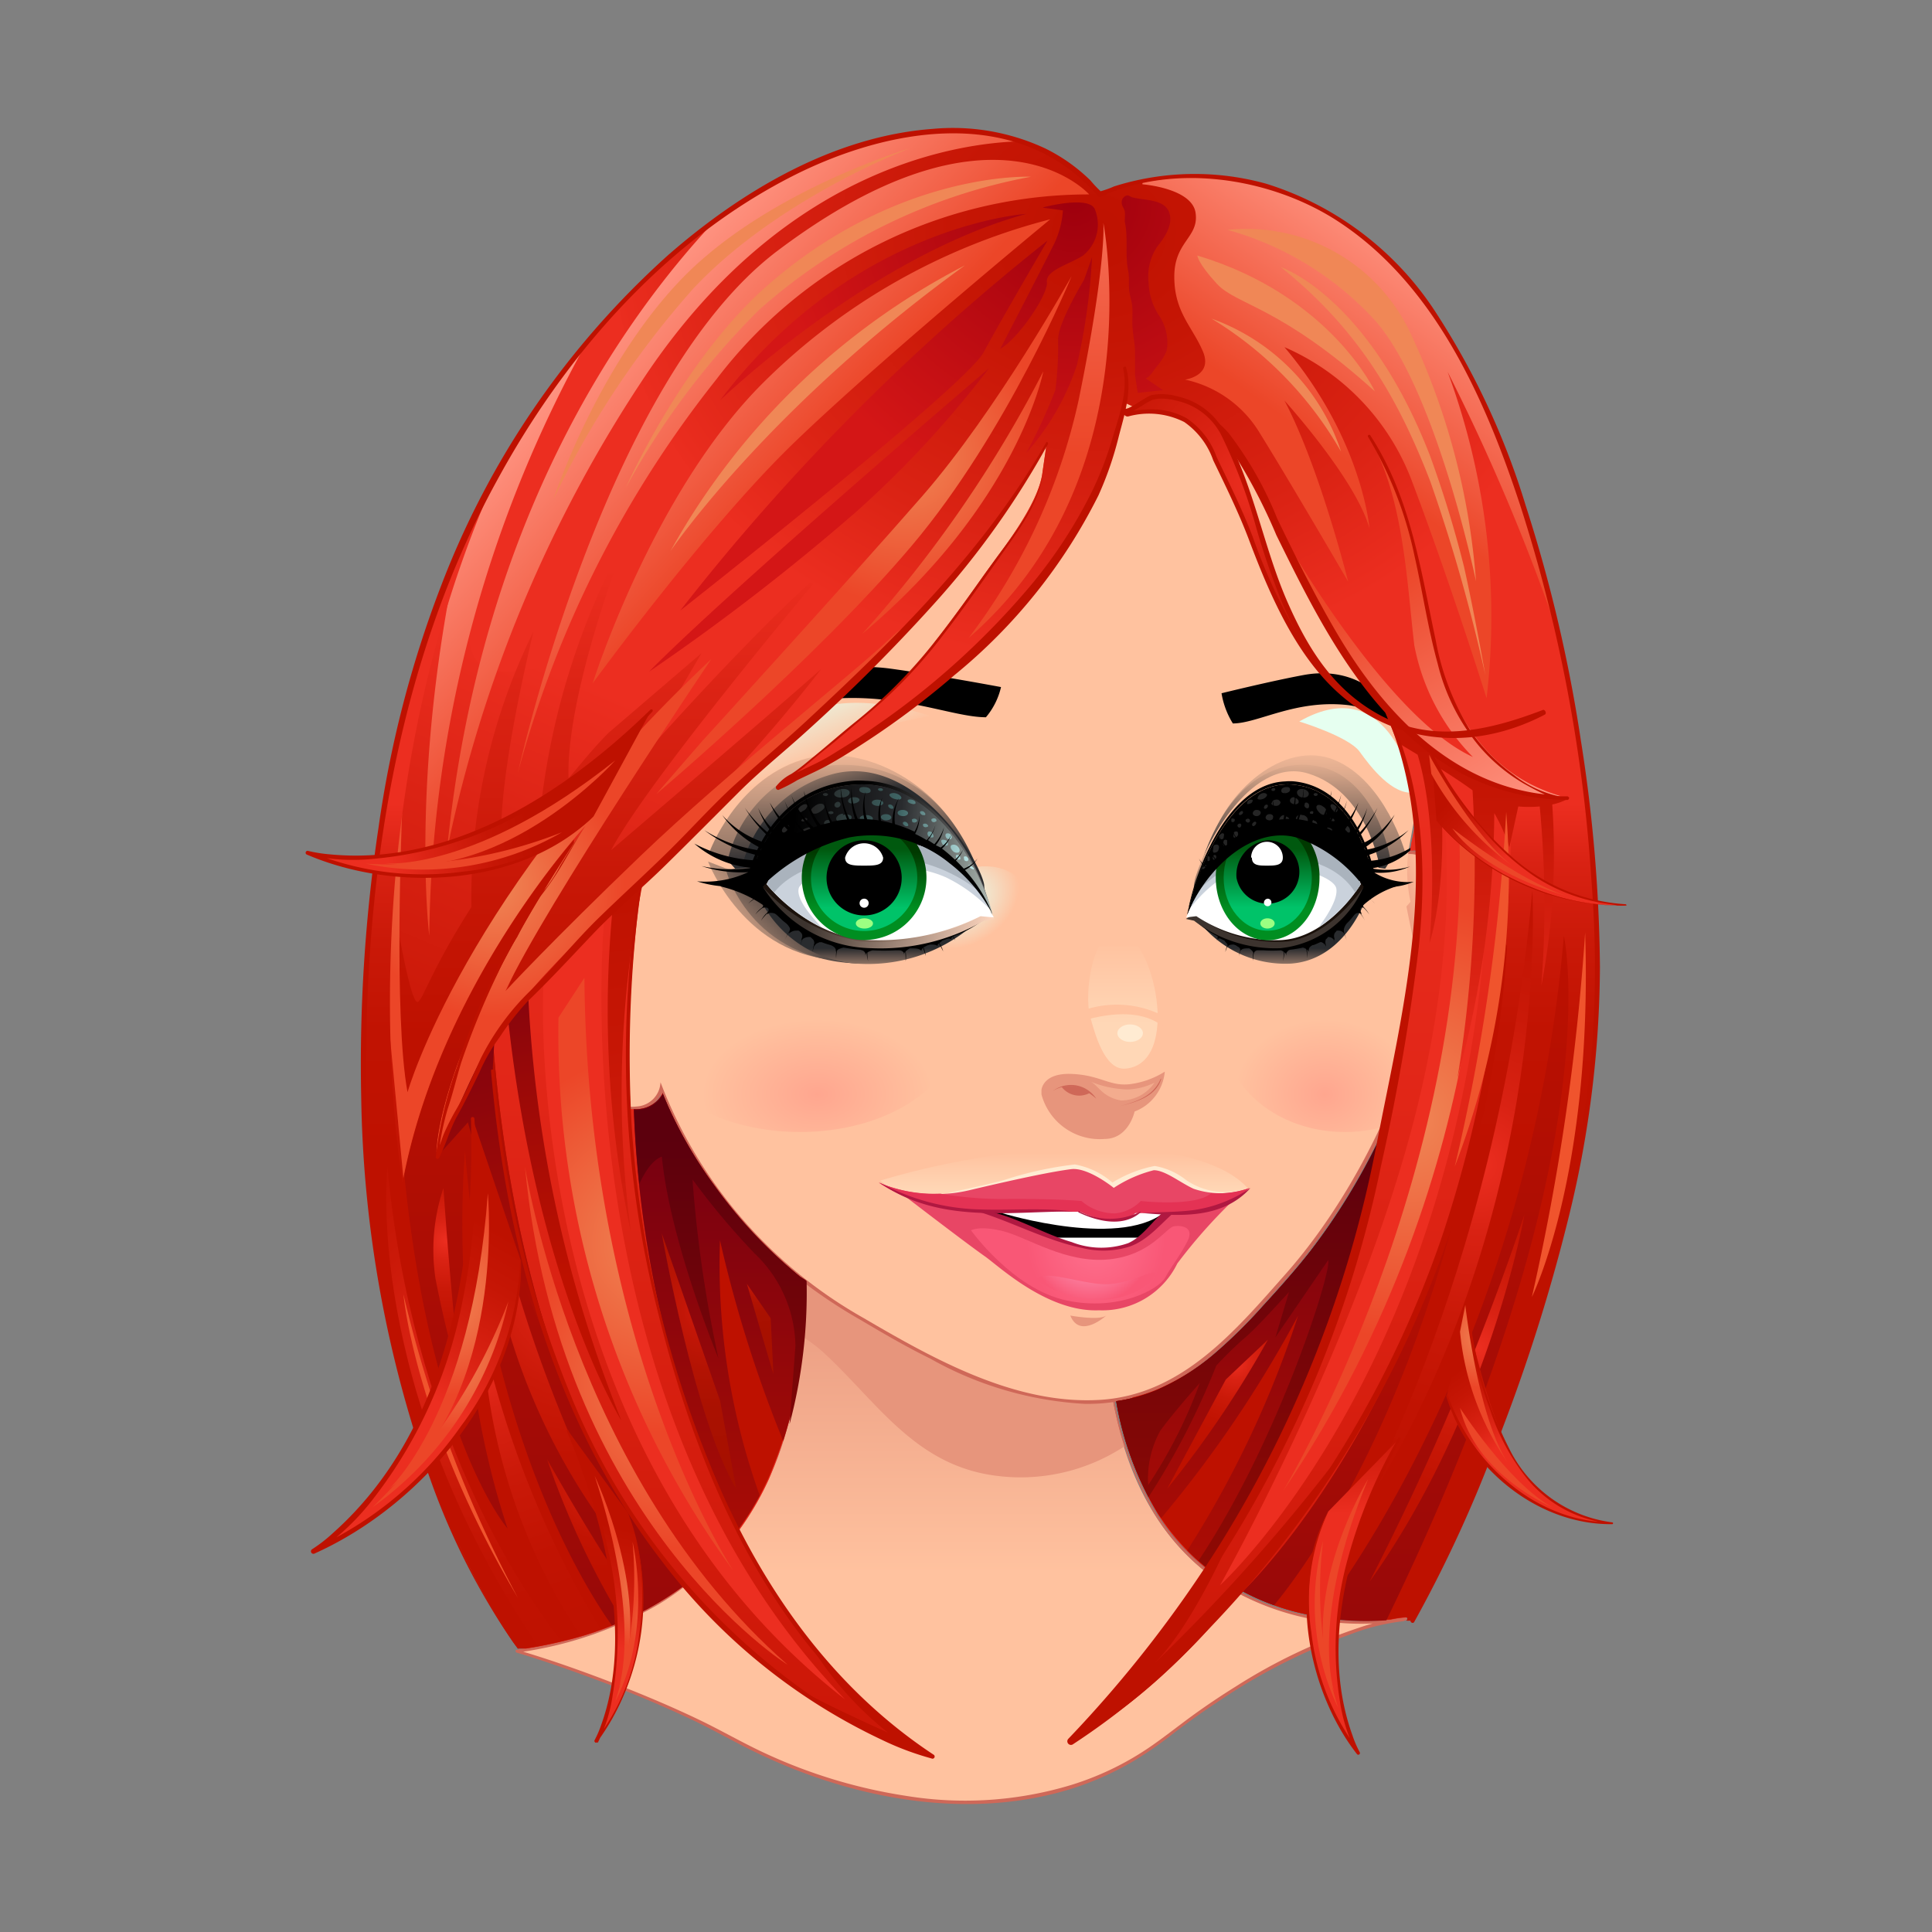 <svg xmlns="http://www.w3.org/2000/svg" xmlns:xlink="http://www.w3.org/1999/xlink" viewBox="0 0 128 128"><rect x="0" y="0" width="128" height="128" fill="#808080" stroke="none"/><defs><style>.cls-1{fill:url(#linear-gradient);}.cls-2{fill:#e7957c;}.cls-3{fill:#cf6858;}.cls-4{fill:url(#linear-gradient-2);}.cls-5{fill:#ffc29f;}.cls-6{fill:url(#radial-gradient);}.cls-7{fill:url(#radial-gradient-2);}.cls-8{fill:url(#linear-gradient-3);}.cls-9{fill:#f3ac8e;}.cls-10{fill:url(#linear-gradient-4);}.cls-11{fill:#ffebd2;}.cls-12{fill:url(#linear-gradient-5);}.cls-13{fill:url(#linear-gradient-6);}.cls-14{fill:url(#linear-gradient-7);}.cls-15{fill:url(#radial-gradient-3);}.cls-16{fill:url(#linear-gradient-8);}.cls-17{fill:url(#linear-gradient-9);}.cls-18{fill:url(#linear-gradient-10);}.cls-19{fill:url(#linear-gradient-11);}.cls-20{fill:url(#linear-gradient-12);}.cls-21{fill:url(#linear-gradient-13);}.cls-22{fill:#fff;}.cls-23{fill:#cad2dc;}.cls-24{fill:#aab3bd;}.cls-25{fill:url(#linear-gradient-14);}.cls-26{fill:url(#linear-gradient-15);}.cls-27{fill:#9cff82;}.cls-28{fill:url(#linear-gradient-16);}.cls-29{fill:url(#linear-gradient-17);}.cls-30{fill:url(#linear-gradient-18);}.cls-31{fill:url(#linear-gradient-19);}.cls-32{fill:url(#linear-gradient-20);}.cls-33{fill:url(#linear-gradient-21);}.cls-34{fill:url(#radial-gradient-4);}.cls-35{fill:url(#linear-gradient-22);}.cls-36{fill:url(#linear-gradient-23);}.cls-37{fill:url(#linear-gradient-24);}.cls-38{fill:url(#linear-gradient-25);}.cls-39{fill:url(#linear-gradient-26);}.cls-40{fill:url(#linear-gradient-27);}.cls-41{fill:url(#linear-gradient-28);}.cls-42{fill:url(#linear-gradient-29);}.cls-43{fill:url(#linear-gradient-30);}.cls-44{fill:url(#linear-gradient-31);}.cls-45{fill:url(#linear-gradient-32);}.cls-46{fill:#e84665;}.cls-47{fill:url(#radial-gradient-5);}.cls-48{fill:url(#radial-gradient-6);}.cls-49{fill:#b01841;}.cls-50{fill:url(#linear-gradient-33);}.cls-51{fill:#e43254;}.cls-52{fill:#ec2e20;}.cls-53{fill:url(#Sfumatura_senza_nome_93);}.cls-54{fill:url(#Sfumatura_senza_nome_93-2);}.cls-55{fill:url(#Sfumatura_senza_nome_100);}.cls-56{fill:url(#Sfumatura_senza_nome_102);}.cls-57{fill:url(#Sfumatura_senza_nome_101);}.cls-58{fill:url(#Sfumatura_senza_nome_28);}.cls-59{fill:url(#Sfumatura_senza_nome_28-2);}.cls-60{fill:url(#Sfumatura_senza_nome_100-2);}.cls-61{fill:url(#Sfumatura_senza_nome_100-3);}.cls-62{fill:url(#Sfumatura_senza_nome_28-3);}.cls-63{fill:url(#Sfumatura_senza_nome_28-4);}.cls-64{fill:#f08756;}.cls-65{fill:url(#Sfumatura_senza_nome_99);}.cls-66{fill:url(#Sfumatura_senza_nome_98);}.cls-67{fill:url(#Sfumatura_senza_nome_94);}.cls-68{fill:url(#Sfumatura_senza_nome_94-2);}.cls-69{fill:url(#Sfumatura_senza_nome_94-3);}.cls-70{fill:url(#Sfumatura_senza_nome_94-4);}.cls-71{fill:url(#Sfumatura_senza_nome_94-5);}.cls-72{fill:url(#Sfumatura_senza_nome_97);}.cls-73{fill:url(#Sfumatura_senza_nome_97-2);}.cls-74{fill:url(#Sfumatura_senza_nome_97-3);}.cls-75{fill:url(#Sfumatura_senza_nome_97-4);}.cls-76{fill:url(#Sfumatura_senza_nome_97-5);}.cls-77{fill:url(#Sfumatura_senza_nome_97-6);}.cls-78{fill:url(#Sfumatura_senza_nome_97-7);}.cls-79{fill:url(#Sfumatura_senza_nome_97-8);}.cls-80{fill:url(#Sfumatura_senza_nome_96);}.cls-81{fill:url(#Sfumatura_senza_nome_96-2);}.cls-82{fill:url(#Sfumatura_senza_nome_100-4);}.cls-83{fill:url(#Sfumatura_senza_nome_100-5);}.cls-84{fill:url(#Sfumatura_senza_nome_100-6);}.cls-85{fill:url(#Sfumatura_senza_nome_95);}.cls-86{fill:url(#Sfumatura_senza_nome_93-3);}.cls-87{fill:url(#Sfumatura_senza_nome_94-6);}.cls-88{fill:url(#Sfumatura_senza_nome_94-7);}.cls-89{fill:url(#Sfumatura_senza_nome_93-4);}.cls-90{fill:#be1100;}.cls-91{fill:#f0542d;}.cls-92{fill:url(#Sfumatura_senza_nome_93-5);}.cls-93{fill:url(#Sfumatura_senza_nome_100-7);}.cls-94{fill:url(#Sfumatura_senza_nome_100-8);}.cls-95{fill:url(#Sfumatura_senza_nome_93-6);}.cls-96{fill:url(#Sfumatura_senza_nome_100-9);}.cls-97{fill:url(#Sfumatura_senza_nome_100-10);}.cls-98{fill:url(#Sfumatura_senza_nome_93-7);}.cls-99{fill:url(#Sfumatura_senza_nome_100-11);}.cls-100{fill:url(#Sfumatura_senza_nome_100-12);}.cls-101{fill:url(#Sfumatura_senza_nome_93-8);}.cls-102{fill:url(#Sfumatura_senza_nome_100-13);}.cls-103{fill:url(#Sfumatura_senza_nome_100-14);}.cls-104{fill:url(#Sfumatura_senza_nome_93-9);}.cls-105{fill:url(#Sfumatura_senza_nome_100-15);}.cls-106{fill:url(#Sfumatura_senza_nome_100-16);}.cls-107{fill:url(#Sfumatura_senza_nome_93-10);}.cls-108{fill:url(#Sfumatura_senza_nome_100-17);}.cls-109{fill:url(#Sfumatura_senza_nome_100-18);}.cls-110{fill:url(#Sfumatura_senza_nome_91);}</style><linearGradient id="linear-gradient" x1="63.64" y1="83.24" x2="63.64" y2="104.25" gradientUnits="userSpaceOnUse"><stop offset="0" stop-color="#e7957c"/><stop offset="1" stop-color="#ffc29f"/></linearGradient><linearGradient id="linear-gradient-2" x1="92.8" y1="61.71" x2="95.42" y2="60.9" xlink:href="#linear-gradient"/><radialGradient id="radial-gradient" cx="-717.76" cy="-2212.33" r="9.96" gradientTransform="translate(606.84 1178.66) scale(0.77 0.5)" gradientUnits="userSpaceOnUse"><stop offset="0" stop-color="#ffa68f"/><stop offset="1" stop-color="#ffc29f"/></radialGradient><radialGradient id="radial-gradient-2" cx="-1830.32" cy="-2212.33" r="9.96" gradientTransform="translate(1185.97 1178.66) scale(0.6 0.5)" xlink:href="#radial-gradient"/><linearGradient id="linear-gradient-3" x1="41.13" y1="64.72" x2="36.45" y2="66.76" xlink:href="#linear-gradient"/><linearGradient id="linear-gradient-4" x1="74.39" y1="67.8" x2="74.39" y2="62.41" gradientUnits="userSpaceOnUse"><stop offset="0" stop-color="#ffd7b6"/><stop offset="1" stop-color="#ffc29f"/></linearGradient><linearGradient id="linear-gradient-5" x1="53.35" y1="45.41" x2="55.22" y2="50.09" gradientUnits="userSpaceOnUse"><stop offset="0" stop-color="#e6fff0"/><stop offset="1" stop-color="#ffc29f"/></linearGradient><linearGradient id="linear-gradient-6" x1="55.52" y1="64.55" x2="55.42" y2="48.68" gradientUnits="userSpaceOnUse"><stop offset="0.01" stop-color="#292b2e"/><stop offset="1" stop-color="#ffc29f"/></linearGradient><linearGradient id="linear-gradient-7" x1="55.83" y1="57.41" x2="47.54" y2="63.76" xlink:href="#linear-gradient-6"/><radialGradient id="radial-gradient-3" cx="1078.84" cy="1177.93" r="3.35" gradientTransform="matrix(0.44, 0.77, -1.04, 0.59, 814.08, -1466.05)" xlink:href="#linear-gradient-5"/><linearGradient id="linear-gradient-8" x1="56.87" y1="57.48" x2="56.76" y2="48.96" xlink:href="#linear-gradient-6"/><linearGradient id="linear-gradient-9" x1="55.87" y1="53.4" x2="54.46" y2="48.57" xlink:href="#linear-gradient-6"/><linearGradient id="linear-gradient-10" x1="53.48" y1="59.85" x2="48.36" y2="65.05" xlink:href="#linear-gradient-6"/><linearGradient id="linear-gradient-11" x1="57.31" y1="62.81" x2="57.31" y2="65.02" xlink:href="#linear-gradient-6"/><linearGradient id="linear-gradient-12" x1="53.67" y1="59.95" x2="65.59" y2="62.49" gradientUnits="userSpaceOnUse"><stop offset="0" stop-color="#3c332e"/><stop offset="1" stop-color="#ffd7c0"/></linearGradient><linearGradient id="linear-gradient-13" x1="53.47" y1="59.75" x2="64.76" y2="62.16" gradientUnits="userSpaceOnUse"><stop offset="0" stop-color="#1b110b"/><stop offset="1" stop-color="#ffd7c0"/></linearGradient><linearGradient id="linear-gradient-14" x1="57.25" y1="60.21" x2="57.25" y2="56.48" gradientUnits="userSpaceOnUse"><stop offset="0" stop-color="#008e21"/><stop offset="1" stop-color="#003900"/></linearGradient><linearGradient id="linear-gradient-15" x1="57.25" y1="60.14" x2="57.25" y2="56.26" gradientUnits="userSpaceOnUse"><stop offset="0" stop-color="#00c369"/><stop offset="1" stop-color="#00590f"/></linearGradient><linearGradient id="linear-gradient-16" x1="55.71" y1="55.59" x2="64.15" y2="59.45" gradientUnits="userSpaceOnUse"><stop offset="0.01"/><stop offset="1" stop-color="#777"/></linearGradient><linearGradient id="linear-gradient-17" x1="52.53" y1="55.44" x2="67.01" y2="56.77" gradientUnits="userSpaceOnUse"><stop offset="0"/><stop offset="0.48" stop-color="#292b2e"/><stop offset="1" stop-color="#c4d1c9"/></linearGradient><linearGradient id="linear-gradient-18" x1="53.83" y1="54.21" x2="65.46" y2="55.28" gradientUnits="userSpaceOnUse"><stop offset="0" stop-color="#252525"/><stop offset="0.49" stop-color="#3f6565"/><stop offset="1" stop-color="#d2ffff"/></linearGradient><linearGradient id="linear-gradient-19" x1="6372.02" y1="45.8" x2="6374.07" y2="50.94" gradientTransform="matrix(-0.85, 0, 0, 1, 5478.92, -0.04)" xlink:href="#linear-gradient-5"/><linearGradient id="linear-gradient-20" x1="6377.77" y1="64.58" x2="6377.67" y2="48.72" gradientTransform="matrix(-0.85, 0, 0, 1, 5478.92, -0.04)" xlink:href="#linear-gradient-6"/><linearGradient id="linear-gradient-21" x1="6377.9" y1="57.81" x2="6370.61" y2="63.4" gradientTransform="matrix(-0.85, 0, 0, 1, 5478.92, -0.04)" xlink:href="#linear-gradient-6"/><radialGradient id="radial-gradient-4" cx="4641.35" cy="-3487.81" r="3.35" gradientTransform="matrix(-0.33, 0.77, 0.79, 0.59, 4402.4, -1466.1)" xlink:href="#linear-gradient-5"/><linearGradient id="linear-gradient-22" x1="6378.99" y1="57.51" x2="6378.88" y2="49" gradientTransform="matrix(-0.85, 0, 0, 1, 5478.92, -0.04)" xlink:href="#linear-gradient-6"/><linearGradient id="linear-gradient-23" x1="6377.97" y1="53.47" x2="6376.57" y2="48.69" gradientTransform="matrix(-0.85, 0, 0, 1, 5478.92, -0.04)" xlink:href="#linear-gradient-6"/><linearGradient id="linear-gradient-24" x1="6375.9" y1="59.97" x2="6371.21" y2="64.74" gradientTransform="matrix(-0.85, 0, 0, 1, 5478.92, -0.04)" xlink:href="#linear-gradient-6"/><linearGradient id="linear-gradient-25" x1="6379.39" y1="62.85" x2="6379.39" y2="65.05" gradientTransform="matrix(-0.85, 0, 0, 1, 5478.92, -0.04)" xlink:href="#linear-gradient-6"/><linearGradient id="linear-gradient-26" x1="6376.05" y1="60.1" x2="6386.89" y2="62.42" gradientTransform="matrix(-0.85, 0, 0, 1, 5478.92, -0.04)" xlink:href="#linear-gradient-12"/><linearGradient id="linear-gradient-27" x1="6375.87" y1="59.89" x2="6386.14" y2="62.09" gradientTransform="matrix(-0.85, 0, 0, 1, 5478.92, -0.04)" xlink:href="#linear-gradient-13"/><linearGradient id="linear-gradient-28" x1="6380.76" y1="60.25" x2="6380.76" y2="56.51" gradientTransform="matrix(-0.85, 0, 0, 1, 5478.92, -0.04)" xlink:href="#linear-gradient-14"/><linearGradient id="linear-gradient-29" x1="6380.76" y1="60.17" x2="6380.76" y2="56.3" gradientTransform="matrix(-0.85, 0, 0, 1, 5478.92, -0.04)" xlink:href="#linear-gradient-15"/><linearGradient id="linear-gradient-30" x1="6378.03" y1="55.62" x2="6385.77" y2="59.16" gradientTransform="matrix(-0.85, 0, 0, 1, 5478.92, -0.04)" xlink:href="#linear-gradient-16"/><linearGradient id="linear-gradient-31" x1="6375.07" y1="55.56" x2="6388.22" y2="56.77" gradientTransform="matrix(-0.85, 0, 0, 1, 5478.92, -0.04)" xlink:href="#linear-gradient-17"/><linearGradient id="linear-gradient-32" x1="6376.24" y1="54.31" x2="6386.8" y2="55.28" gradientTransform="matrix(-0.85, 0, 0, 1, 5478.92, -0.04)" xlink:href="#linear-gradient-18"/><radialGradient id="radial-gradient-5" cx="-155.92" cy="-1005.43" r="5.17" gradientTransform="translate(211.37 1127.62) scale(0.89 1.04)" gradientUnits="userSpaceOnUse"><stop offset="0" stop-color="#ff7390"/><stop offset="1" stop-color="#f95776"/></radialGradient><radialGradient id="radial-gradient-6" cx="-156.28" cy="-1006.09" r="4.91" gradientTransform="translate(211.37 1127.62) scale(0.89 1.04)" gradientUnits="userSpaceOnUse"><stop offset="0" stop-color="#ffc7e8"/><stop offset="1" stop-color="#f95776"/></radialGradient><linearGradient id="linear-gradient-33" x1="70.52" y1="78.89" x2="70.52" y2="76.39" xlink:href="#linear-gradient-4"/><linearGradient id="Sfumatura_senza_nome_93" x1="23.58" y1="82.93" x2="39.45" y2="45.55" gradientUnits="userSpaceOnUse"><stop offset="0" stop-color="#be1100"/><stop offset="0.29" stop-color="#c61605"/><stop offset="0.73" stop-color="#db2314"/><stop offset="1" stop-color="#ec2e20"/></linearGradient><linearGradient id="Sfumatura_senza_nome_93-2" x1="40.49" y1="68.65" x2="40.49" y2="37.7" xlink:href="#Sfumatura_senza_nome_93"/><radialGradient id="Sfumatura_senza_nome_100" cx="-200.86" cy="-1089.55" r="9.88" gradientTransform="translate(211.36 1028.29) scale(0.89)" gradientUnits="userSpaceOnUse"><stop offset="0" stop-color="#f08756"/><stop offset="1" stop-color="#ec4628"/></radialGradient><radialGradient id="Sfumatura_senza_nome_102" cx="345.42" cy="-1117.77" r="30.75" gradientTransform="translate(-297.06 1054.86) scale(1.07 0.93)" xlink:href="#Sfumatura_senza_nome_93"/><radialGradient id="Sfumatura_senza_nome_101" cx="-157.52" cy="-1140.45" r="22.62" gradientTransform="translate(211.36 1028.29) scale(0.89)" gradientUnits="userSpaceOnUse"><stop offset="0.02" stop-color="#9f000d"/><stop offset="0.32" stop-color="#b00710"/><stop offset="1" stop-color="#d41616"/></radialGradient><linearGradient id="Sfumatura_senza_nome_28" x1="101.13" y1="54.21" x2="91.37" y2="38.46" gradientUnits="userSpaceOnUse"><stop offset="0" stop-color="#ff9482"/><stop offset="0.87" stop-color="#ee5034"/><stop offset="1" stop-color="#ec4628"/></linearGradient><linearGradient id="Sfumatura_senza_nome_28-2" x1="37.03" y1="25" x2="48.32" y2="35.58" xlink:href="#Sfumatura_senza_nome_28"/><radialGradient id="Sfumatura_senza_nome_100-2" cx="-170.24" cy="-1121.49" r="11.07" xlink:href="#Sfumatura_senza_nome_100"/><radialGradient id="Sfumatura_senza_nome_100-3" cx="-170.24" cy="-1121.49" r="11.07" xlink:href="#Sfumatura_senza_nome_100"/><linearGradient id="Sfumatura_senza_nome_28-3" x1="68.84" y1="-2.4" x2="68.84" y2="30.11" xlink:href="#Sfumatura_senza_nome_28"/><linearGradient id="Sfumatura_senza_nome_28-4" x1="96.09" y1="17.5" x2="87.63" y2="29.49" xlink:href="#Sfumatura_senza_nome_28"/><linearGradient id="Sfumatura_senza_nome_99" x1="67.62" y1="116.44" x2="67.62" y2="50.66" gradientUnits="userSpaceOnUse"><stop offset="0" stop-color="#cb1606"/><stop offset="1" stop-color="#ec2e20"/></linearGradient><linearGradient id="Sfumatura_senza_nome_98" x1="64.94" y1="76.59" x2="64.94" y2="53.26" gradientUnits="userSpaceOnUse"><stop offset="0" stop-color="#be1100"/><stop offset="0.36" stop-color="#c11302"/><stop offset="0.61" stop-color="#ca1908"/><stop offset="0.83" stop-color="#d92213"/><stop offset="1" stop-color="#ec2e20"/></linearGradient><linearGradient id="Sfumatura_senza_nome_94" x1="89.86" y1="75.65" x2="89.86" y2="132.6" gradientUnits="userSpaceOnUse"><stop offset="0" stop-color="#be1100"/><stop offset="0.52" stop-color="#9a0908"/><stop offset="0.98" stop-color="#760011"/></linearGradient><linearGradient id="Sfumatura_senza_nome_94-2" x1="95.62" y1="61.07" x2="95.62" y2="146.95" xlink:href="#Sfumatura_senza_nome_94"/><linearGradient id="Sfumatura_senza_nome_94-3" x1="35.99" y1="61.07" x2="35.99" y2="146.95" xlink:href="#Sfumatura_senza_nome_94"/><linearGradient id="Sfumatura_senza_nome_94-4" x1="47.68" y1="114.2" x2="47.68" y2="74.4" xlink:href="#Sfumatura_senza_nome_94"/><linearGradient id="Sfumatura_senza_nome_94-5" x1="82.77" y1="114.2" x2="82.77" y2="74.4" xlink:href="#Sfumatura_senza_nome_94"/><radialGradient id="Sfumatura_senza_nome_97" cx="-201.86" cy="-1054.55" r="24.57" gradientTransform="translate(211.36 1028.29) scale(0.89)" gradientUnits="userSpaceOnUse"><stop offset="0" stop-color="#ec2e20"/><stop offset="0.17" stop-color="#d92213"/><stop offset="0.39" stop-color="#ca1908"/><stop offset="0.64" stop-color="#c11302"/><stop offset="1" stop-color="#be1100"/></radialGradient><radialGradient id="Sfumatura_senza_nome_97-2" cx="-201.86" cy="-1054.54" r="24.55" xlink:href="#Sfumatura_senza_nome_97"/><radialGradient id="Sfumatura_senza_nome_97-3" cx="-127.49" cy="-1068.67" r="29.13" xlink:href="#Sfumatura_senza_nome_97"/><radialGradient id="Sfumatura_senza_nome_97-4" cx="-194.28" cy="-1059.19" r="19.18" xlink:href="#Sfumatura_senza_nome_97"/><radialGradient id="Sfumatura_senza_nome_97-5" cx="-127.46" cy="-1055.04" r="16.67" xlink:href="#Sfumatura_senza_nome_97"/><radialGradient id="Sfumatura_senza_nome_97-6" cx="-192.6" cy="-1045.06" r="6.8" xlink:href="#Sfumatura_senza_nome_97"/><radialGradient id="Sfumatura_senza_nome_97-7" cx="-204.25" cy="-1063.04" r="9.24" xlink:href="#Sfumatura_senza_nome_97"/><radialGradient id="Sfumatura_senza_nome_97-8" cx="-145.53" cy="-1053.91" r="7" xlink:href="#Sfumatura_senza_nome_97"/><radialGradient id="Sfumatura_senza_nome_96" cx="-184.79" cy="-1057.85" r="11.46" gradientTransform="translate(211.36 1028.29) scale(0.89)" gradientUnits="userSpaceOnUse"><stop offset="0" stop-color="#d51a0c"/><stop offset="0.17" stop-color="#c21607"/><stop offset="0.39" stop-color="#b31303"/><stop offset="0.64" stop-color="#aa1101"/><stop offset="1" stop-color="#a71000"/></radialGradient><radialGradient id="Sfumatura_senza_nome_96-2" cx="-181.09" cy="-1060.29" r="4.06" xlink:href="#Sfumatura_senza_nome_96"/><radialGradient id="Sfumatura_senza_nome_100-4" cx="-132.73" cy="-1072.05" r="16.35" xlink:href="#Sfumatura_senza_nome_100"/><radialGradient id="Sfumatura_senza_nome_100-5" cx="-188.07" cy="-1062.9" r="14.18" xlink:href="#Sfumatura_senza_nome_100"/><radialGradient id="Sfumatura_senza_nome_100-6" cx="-186.23" cy="-1052.57" r="12.48" xlink:href="#Sfumatura_senza_nome_100"/><linearGradient id="Sfumatura_senza_nome_95" x1="66.69" y1="117.13" x2="66.69" y2="74.54" gradientUnits="userSpaceOnUse"><stop offset="0" stop-color="#a40e00"/><stop offset="0.52" stop-color="#800706"/><stop offset="0.98" stop-color="#5c000d"/></linearGradient><linearGradient id="Sfumatura_senza_nome_93-3" x1="97.79" y1="46.03" x2="97.79" y2="72.04" xlink:href="#Sfumatura_senza_nome_93"/><linearGradient id="Sfumatura_senza_nome_94-6" x1="37.96" y1="84.46" x2="33.82" y2="59.77" xlink:href="#Sfumatura_senza_nome_94"/><linearGradient id="Sfumatura_senza_nome_94-7" x1="35.96" y1="94.35" x2="28.68" y2="63.09" xlink:href="#Sfumatura_senza_nome_94"/><linearGradient id="Sfumatura_senza_nome_93-4" x1="40.08" y1="57.01" x2="46.69" y2="98.27" xlink:href="#Sfumatura_senza_nome_93"/><linearGradient id="Sfumatura_senza_nome_93-5" x1="32.71" y1="81.36" x2="26.89" y2="91.76" xlink:href="#Sfumatura_senza_nome_93"/><radialGradient id="Sfumatura_senza_nome_100-7" cx="-204.4" cy="-1058.64" r="7.13" xlink:href="#Sfumatura_senza_nome_100"/><radialGradient id="Sfumatura_senza_nome_100-8" cx="-203.82" cy="-1054.17" r="5.34" xlink:href="#Sfumatura_senza_nome_100"/><linearGradient id="Sfumatura_senza_nome_93-6" x1="-2251.37" y1="-1017.31" x2="-2257.18" y2="-1006.91" gradientTransform="matrix(0.5, -0.2, 0.25, 0.65, 1431.78, 314.88)" xlink:href="#Sfumatura_senza_nome_93"/><radialGradient id="Sfumatura_senza_nome_100-9" cx="-1888.89" cy="-2672.07" r="7.13" gradientTransform="matrix(0.45, -0.17, 0.22, 0.57, 1481.03, 1307.54)" xlink:href="#Sfumatura_senza_nome_100"/><radialGradient id="Sfumatura_senza_nome_100-10" cx="-1888.31" cy="-2667.59" r="5.34" gradientTransform="matrix(0.45, -0.17, 0.22, 0.57, 1481.03, 1307.54)" xlink:href="#Sfumatura_senza_nome_100"/><linearGradient id="Sfumatura_senza_nome_93-7" x1="6001.45" y1="2043.5" x2="5995.63" y2="2053.9" gradientTransform="matrix(-0.58, -0.29, -0.31, 0.62, 4205.97, 565.36)" xlink:href="#Sfumatura_senza_nome_93"/><radialGradient id="Sfumatura_senza_nome_100-11" cx="7098.82" cy="717.2" r="7.13" gradientTransform="matrix(-0.52, -0.26, -0.27, 0.55, 3941.08, 1529.66)" xlink:href="#Sfumatura_senza_nome_100"/><radialGradient id="Sfumatura_senza_nome_100-12" cx="7099.4" cy="721.68" r="5.34" gradientTransform="matrix(-0.52, -0.26, -0.27, 0.55, 3941.08, 1529.66)" xlink:href="#Sfumatura_senza_nome_100"/><linearGradient id="Sfumatura_senza_nome_93-8" x1="1416.77" y1="1691.55" x2="1412.07" y2="1699.95" gradientTransform="matrix(0.68, 0.74, -0.74, 0.68, 325.3, -2136.07)" xlink:href="#Sfumatura_senza_nome_93"/><radialGradient id="Sfumatura_senza_nome_100-13" cx="-109.52" cy="1502.55" r="7.13" gradientTransform="matrix(0.48, 0.53, -0.53, 0.48, 878.14, -615.79)" xlink:href="#Sfumatura_senza_nome_100"/><radialGradient id="Sfumatura_senza_nome_100-14" cx="-108.94" cy="1507.03" r="5.34" gradientTransform="matrix(0.48, 0.53, -0.53, 0.48, 878.14, -615.79)" xlink:href="#Sfumatura_senza_nome_100"/><linearGradient id="Sfumatura_senza_nome_93-9" x1="96.98" y1="90.51" x2="100.33" y2="95.09" xlink:href="#Sfumatura_senza_nome_93"/><radialGradient id="Sfumatura_senza_nome_100-15" cx="-124.75" cy="-1050.46" r="2.81" xlink:href="#Sfumatura_senza_nome_100"/><radialGradient id="Sfumatura_senza_nome_100-16" cx="-126.93" cy="-1055.81" r="3.78" xlink:href="#Sfumatura_senza_nome_100"/><linearGradient id="Sfumatura_senza_nome_93-10" x1="11.1" y1="-478.43" x2="14.24" y2="-474.14" gradientTransform="matrix(0.98, -0.19, 0.19, 0.98, 175.53, 524.55)" xlink:href="#Sfumatura_senza_nome_93"/><radialGradient id="Sfumatura_senza_nome_100-17" cx="-101.07" cy="-1445.28" r="2.81" gradientTransform="matrix(0.83, -0.04, 0.24, 0.63, 536.99, 970.69)" xlink:href="#Sfumatura_senza_nome_100"/><radialGradient id="Sfumatura_senza_nome_100-18" cx="-103.25" cy="-1450.64" r="3.78" gradientTransform="matrix(0.83, -0.04, 0.24, 0.63, 536.99, 970.69)" xlink:href="#Sfumatura_senza_nome_100"/><radialGradient id="Sfumatura_senza_nome_91" cx="-144.2" cy="-1119.37" r="16.6" gradientTransform="translate(211.36 1028.29) scale(0.89)" gradientUnits="userSpaceOnUse"><stop offset="0" stop-color="#ec2e20"/><stop offset="0.27" stop-color="#db2314"/><stop offset="0.71" stop-color="#c61605"/><stop offset="1" stop-color="#be1100"/></radialGradient></defs><g id="Head_9"><path class="cls-1" d="M53,79.92c1.51,14.21-2.27,27.05-18.74,29.47a86.85,86.85,0,0,1,14.51,5.9c6.35,3.47,18.89,7.25,28.42-.15S93,107.28,93,107.28s-16.93,3.17-19.5-15.88Z"/><path class="cls-2" d="M65.83,97.75a12.54,12.54,0,0,0,8.67-1.93,27.11,27.11,0,0,1-1-4.42L53,79.92a47.57,47.57,0,0,1,.19,8.65,10.68,10.68,0,0,1,1.33,1C58.09,92.85,60.55,97,65.83,97.75Z"/><path class="cls-3" d="M53,79.92c.62,6,.43,12.48-2.16,18.08a18.71,18.71,0,0,1-5.08,6.62,21.5,21.5,0,0,1-8.59,4.1,29.37,29.37,0,0,1-2.94.58c-.1,0-.09.16,0,.19,2,.6,4,1.32,6,2.07s3.75,1.5,5.58,2.36c1.55.73,3,1.59,4.58,2.33,6,2.84,13.1,4.23,19.62,2.54a19.64,19.64,0,0,0,5.2-2.18,26,26,0,0,0,2.61-1.83q1.38-1.05,2.82-2a38.85,38.85,0,0,1,8.8-4.49,14.38,14.38,0,0,1,3.6-.89l0-.22a17.32,17.32,0,0,1-6.05-.09,15.23,15.23,0,0,1-10.35-6.76,22.09,22.09,0,0,1-3-8.93c0-.06-.11,0-.1,0a22.89,22.89,0,0,0,2.91,8.84,14.93,14.93,0,0,0,4.78,4.87,17.48,17.48,0,0,0,9.74,2.45,14,14,0,0,0,2.15-.2c.12,0,.09-.23,0-.22a14.49,14.49,0,0,0-3.05.69,36.64,36.64,0,0,0-8.19,3.9c-.93.58-1.83,1.18-2.72,1.82s-1.83,1.39-2.77,2.05A19.32,19.32,0,0,1,71,118.25a24.26,24.26,0,0,1-10.91.74,34.49,34.49,0,0,1-9.31-2.79c-1.51-.69-2.94-1.53-4.44-2.25-1.79-.86-3.62-1.63-5.46-2.35-2.19-.85-4.4-1.64-6.65-2.3v.19a25.27,25.27,0,0,0,9.44-3.22,18.32,18.32,0,0,0,5.92-5.8c3.19-5,3.88-11.15,3.64-16.94,0-1.21-.15-2.41-.28-3.61Z"/><path class="cls-3" d="M95.21,57.88a2,2,0,0,0-.5-1l-.16.16.16-.16a1.78,1.78,0,0,0-1.25-.5h-.17a24.63,24.63,0,0,0,.58-4.07v-.21a7.54,7.54,0,0,0-.43-2.26c-.07-.21-.15-.41-.23-.61a.41.41,0,0,0,0-.09v0a1.48,1.48,0,0,0,0-.21,77.9,77.9,0,0,0-.85-8.08,26.39,26.39,0,0,0-1-4.46,21,21,0,0,0-1.65-3.72,22.12,22.12,0,0,0-5.23-6.2A23.5,23.5,0,0,0,77,22.37a25.88,25.88,0,0,0-8.28-1.3q-.7,0-1.41,0a38.37,38.37,0,0,0-10.71,2.08C49.88,25.5,43.6,30,40.2,36.38a26.15,26.15,0,0,0-2.92,10.84c0,.47,0,.94,0,1.4a38.81,38.81,0,0,0,.27,4.31,55.14,55.14,0,0,0,.91,5.71c0,.21.09.43.14.64a2.87,2.87,0,0,0-1.46-.44,1.67,1.67,0,0,0-.58.09,1.73,1.73,0,0,0-1.09,1,3.78,3.78,0,0,0-.26,1.4v.17a15.07,15.07,0,0,0,.44,3.29,25.2,25.2,0,0,0,1,3.51,10.9,10.9,0,0,0,1.76,3.11c.8,1,2,2.14,3.45,2.15l.33,0a2,2,0,0,0,1.57-1,.25.25,0,0,0,0-.07c.17.45.37.89.57,1.32a29.85,29.85,0,0,0,2.9,4.86,32.44,32.44,0,0,0,5.64,6A33.49,33.49,0,0,0,57,87.44c1.52.9,3,1.77,4.63,2.57a23.45,23.45,0,0,0,10.24,3H72a11.64,11.64,0,0,0,4.51-.87,15,15,0,0,0,3.79-2.36,34.63,34.63,0,0,0,3.24-3.17c1.08-1.2,2.18-2.4,3.17-3.68a43.2,43.2,0,0,0,5.42-9.19,31,31,0,0,0,1.78-5.06,10.83,10.83,0,0,0,.37-2.55V66s0,0,0,0a.78.78,0,0,0,0-.14,2.88,2.88,0,0,0,.13-.31c.08-.23.15-.46.22-.7a19.57,19.57,0,0,0,.63-3.55c0-.52.08-1.06.08-1.6A7.38,7.38,0,0,0,95.21,57.88Z"/><path class="cls-4" d="M92.36,56.91a1.79,1.79,0,0,1,2.19.09c1.36,1.29.15,8.76-.91,9.44S92.13,64,92.13,64Z"/><path class="cls-5" d="M43.76,71.7A30.32,30.32,0,0,0,57.21,87.32c4.68,2.74,10.12,5.79,15.74,5.42,5.38-.36,8.9-4.58,12.23-8.34,5.44-6.15,8.87-14.91,8.87-18.24,0-4.08-1.52-6.65-1-9.67s1.11-4.54-.1-7.36a82.21,82.21,0,0,0-1.1-9.71c-1.63-9.26-9.29-16.55-19.5-17.91A32.89,32.89,0,0,0,62.06,22a35.8,35.8,0,0,0-9.19,3c-3.68,1.88-7.92,4.66-10.36,8.08a27.11,27.11,0,0,0-3.58,6.77,27.72,27.72,0,0,0-1.38,11.07,55.69,55.69,0,0,0,1.37,8.89S37,58.2,35.8,59.71s.6,8.16,1.81,10.18,2.93,3.63,4.54,3.42A1.68,1.68,0,0,0,43.76,71.7Z"/><path class="cls-6" d="M53,61.53c-5.73,0-10.38,3-10.38,6.75S47.3,75,53,75s10.38-3,10.38-6.75S58.76,61.53,53,61.53Z"/><path class="cls-7" d="M93.71,62.74a9,9,0,0,0-4.6-1.21c-4.45,0-8.06,3-8.06,6.75S84.66,75,89.11,75a9.59,9.59,0,0,0,2.3-.28c1.69-3.59,2.64-6.84,2.64-8.59A18.5,18.5,0,0,0,93.71,62.74Z"/><path class="cls-8" d="M36.43,61.4a11,11,0,0,0,1.06,5.74c1.43,3,2.11,3.4,2.57,3.4s.3-1.28,1.43-1.36l-.83-.75-.38-1.89V64.2L39,61.85,37.71,61A3.13,3.13,0,0,0,36.43,61.4Z"/><path class="cls-2" d="M41.49,66c-.53-1.29-3.25-7.1-5.14-4.46,0,0,1.89-.6,2.88,1.74.06.16.12.3.17.45-.75.19-2,.93-1.16,3.71v-.31s-.12-2.43,1.39-2.59c.29,1.43-.16,2.18.2,3.5.45,1.66,1.74,1.13,1.74,1.13A1.91,1.91,0,0,1,41.49,66Z"/><path class="cls-3" d="M36.36,61.56c1.58-1.93,3.49,1.44,4.15,2.63.23.4.44.82.64,1.24l.21.45c0,.09,0,.1,0,.12a1.88,1.88,0,0,0-.35.34,2,2,0,0,0,.52,2.88,0,0,0,1,0,0-.07,1.87,1.87,0,0,1-.06-3.08s0,0,0-.08c-.55-1.36-3.32-7.34-5.21-4.44,0,0,0,0,0,0Z"/><path class="cls-2" d="M69,72.21s.08-1.14,2-1.06,2.49.83,3.85.68A5.66,5.66,0,0,0,77.17,71a3.12,3.12,0,0,1-2,2.64s-.38,1.82-2,1.82A4,4,0,0,1,69,72.51Z"/><path class="cls-3" d="M70.33,72a1.46,1.46,0,0,0,1.85.42A2.15,2.15,0,0,0,70.33,72Z"/><path class="cls-9" d="M72.23,71.65a7,7,0,0,0,2.47.53,4.36,4.36,0,0,0,1.79-.45,2.7,2.7,0,0,1-2.2,1.18,2.52,2.52,0,0,1-1-.38C72.83,72.23,72.61,71.83,72.23,71.65Z"/><path class="cls-3" d="M69.74,72.29s0,.06,0,0a2,2,0,0,1,1.6-.26,3.76,3.76,0,0,1,1.29.76s.06,0,0,0A2,2,0,0,0,69.74,72.29Zm7.15-.8c-.5,1.15-1.57,1.48-2.7,1.8,0,0,0,.06,0,0,1.07-.28,2.39-.62,2.75-1.83C77,71.48,76.9,71.45,76.89,71.49Z"/><path class="cls-10" d="M72.23,67.37c.3,1.07.94,3.54,2.32,3.43,3.78-.31,1.88-8.88-.41-9.07C72.37,61.58,71.8,65.85,72.23,67.37Z"/><path class="cls-5" d="M71.12,67.84s3.93-1.59,6,.23l.11-.68a6.73,6.73,0,0,0-6.58.06Z"/><path class="cls-11" d="M75.72,68.45c0,.32-.38.58-.85.58s-.84-.26-.84-.58.38-.58.84-.58S75.72,68.13,75.72,68.45Z"/><path class="cls-5" d="M86.07,46l-3.78.3L81.08,46a55.9,55.9,0,0,1-14.81-.45L61.59,46l-7.11-.6-3.17,1.51S46.62,48.73,48,58.71c0,0,2.57,4.53,9.52,5s11.94-1.06,16.63-1.06c5.9,0,10.13,1.21,13.3.75a10.52,10.52,0,0,0,6-3.66,9.69,9.69,0,0,1-.12-3.44c.47-2.81,1-4.32.13-6.78l-2.25-2.74Z"/><path d="M48.94,50.14s1.31-3.42,6-3.83,8.17,1.21,10.38,1.21a4.74,4.74,0,0,0,1-2S61.94,44.7,59,44.3,51.16,44.3,48.94,50.14Z"/><path d="M93.83,50.55a5.52,5.52,0,0,0-4.47-3.83c-3.51-.41-6,1.21-7.68,1.21a5.45,5.45,0,0,1-.75-2s3.28-.81,5.45-1.21S92.19,44.7,93.83,50.55Z"/><path class="cls-12" d="M48.58,52.15s2.47-8.23,13.05-4.71c0,0-5.61,1-6.82,2S51.05,52.38,48.58,52.15Z"/><path class="cls-13" d="M47,56.46s1.69-4.69,6.06-6.1,9.57,2.1,10.88,5.78S49,57.22,49,57.22Z"/><path class="cls-14" d="M46.91,57.08s2.38,6.35,8.81,6.53-5.82-5.73-5.82-5.73l-1.85-.36Z"/><path class="cls-15" d="M65.81,63.23c-1.91,1.09-4.12.81-4.92-.61s.09-3.47,2-4.56,4.12-.81,4.93.61S67.73,62.14,65.81,63.23Z"/><path class="cls-16" d="M48.21,57a8.61,8.61,0,0,1,4.14-5.53c3.41-1.74,10.83-1.34,13.2,8.65l-4.44-.83L50.6,57.76l-1.3.46Z"/><path class="cls-17" d="M49.18,57.32a8.47,8.47,0,0,1,6.17-6.08c5.14-1.19,9.35,5.33,9.83,7.26s-4.88,4.14-5.15,4L50,58.94Z"/><path class="cls-18" d="M48.09,57.61s1.53,6.11,9,6.23l.53-3.35-6.06-3.23Z"/><path class="cls-19" d="M50.26,59.37a7.71,7.71,0,0,0,6.47,4.47,10.68,10.68,0,0,0,7.64-2.47Z"/><path d="M65,61.05l-1.5-.4L50.37,58.14l-1,.41.69.78a.59.59,0,0,1-.14.27l0,0a.57.57,0,0,1,.41,0l.22.24a.37.37,0,0,1-.09.36l.06-.05a.53.53,0,0,1,.33,0l.06.06a.3.3,0,0,1-.07.29l0,.08c.09-.13.3-.11.45-.07s.41.36.64.54h0l.15.12a1,1,0,0,1,.23.28c.07.13,0,.26-.05.4v0s.15-.11.21-.13a.56.56,0,0,1,.29-.06.33.33,0,0,1,.14,0l0,0s0,0,0,0,.06,0,.09.06a.58.58,0,0,1,.13.14.35.35,0,0,1,0,.3l-.05.15a.73.73,0,0,1,.58-.23l.05,0a2.21,2.21,0,0,0,.17.16.44.44,0,0,1,.07.35l0,.15a.39.39,0,0,1,.18-.24l.18-.08a.35.35,0,0,0,.13,0,5.62,5.62,0,0,0,.58.19l0,0a.79.79,0,0,1,.27.15.31.31,0,0,1,.09.3l0,0a.54.54,0,0,1,.28-.21,1,1,0,0,1,.24-.07h0c.36.06.72.11,1.08.14a.48.48,0,0,1,.17.05c.07,0,.22.16.19.24l0,.11a.28.28,0,0,1,.17-.24,1.32,1.32,0,0,1,.31-.12,14.55,14.55,0,0,0,1.48,0h.31a.37.37,0,0,1,.28.16l0,.13c0-.17.27-.35.4-.42h0l.11,0c.22,0,.54,0,.65.17v0a.33.33,0,0,1,.17-.25,2.67,2.67,0,0,0,.24-.12l.19-.05c.17,0,.41,0,.49.12h0c-.08-.16.22-.27.29-.38l.38-.14c.08,0,.18,0,.21.05h0a.3.3,0,0,1,.07-.15l.06-.05A6.77,6.77,0,0,0,65,61.05Z"/><path d="M54.84,61.54a1.8,1.8,0,0,0-1,1.54h0a2.5,2.5,0,0,1,.26-.8,1.78,1.78,0,0,1,.72-.67S54.88,61.53,54.84,61.54Zm1.29.29a1.79,1.79,0,0,0-.73,1.66h0a2,2,0,0,1,.76-1.6A0,0,0,0,0,56.13,61.83Zm-2-.57c-.63.12-1,.85-1.11,1.4a0,0,0,0,0,0,0,2.34,2.34,0,0,1,.35-.77,1.78,1.78,0,0,1,.78-.57S54.14,61.26,54.1,61.26Zm3.74.65a1.79,1.79,0,0,0-.35,1.77h0a2,2,0,0,1,.4-1.72S57.88,61.87,57.84,61.91Zm2.63,0a0,0,0,0,0,0,0,2,2,0,0,1,.83,1.42h0C61.19,62.9,61,62.16,60.47,62Zm.92-.13s0,0,0,0a2,2,0,0,1,1.07,1.25h0C62.27,62.63,62,61.94,61.39,61.82Zm-1.89.26s0,0,0,0A2,2,0,0,1,60,63.69h0C60,63.17,60,62.39,59.5,62.08Zm2.64-.95s0,0,0,0a2,2,0,0,1,1.11,1.21h0C63.05,61.92,62.71,61.21,62.14,61.13ZM51.94,60a1.82,1.82,0,0,0-1.52,1h0a2.64,2.64,0,0,1,.63-.66,1.92,1.92,0,0,1,.88-.26A0,0,0,0,0,51.94,60Zm-.27-.13a0,0,0,0,0,0-.07,1.81,1.81,0,0,0-1.63.79s0,0,0,0a2.73,2.73,0,0,1,.63-.54A1.84,1.84,0,0,1,51.67,59.86Zm-.38-.51a0,0,0,1,0,0-.07,1.81,1.81,0,0,0-1.72.58h0A2,2,0,0,1,51.29,59.35Zm2,1.59c-.66.08-1.09.79-1.3,1.36,0,0,0,0,0,0a2.58,2.58,0,0,1,.49-.81,2,2,0,0,1,.81-.47S53.35,60.94,53.3,60.94Z"/><path class="cls-20" d="M50.58,58.82a8.65,8.65,0,0,0,7.15,4A13.73,13.73,0,0,0,65.19,61l.71-.12-1.47-.7Z"/><path class="cls-21" d="M50.53,58.76a11.29,11.29,0,0,0,6.52,3.61,14.38,14.38,0,0,0,8-1.72c.31-.26-3-1-3.35-1s-10.32-1.85-10.32-1.85Z"/><path class="cls-22" d="M50.79,58.58s2.87,3.71,7.17,3.71a15,15,0,0,0,7-1.59l.88.08L65.42,60s-1.49-2.82-3.61-3.7A22.17,22.17,0,0,0,56,55.23l-4.14,1.24Z"/><path class="cls-23" d="M61.81,56.29A22.17,22.17,0,0,0,56,55.23l-4.14,1.24-1.06,2.11a11.19,11.19,0,0,0,3.66,2.87c-.58-.58-1.74-1.87-1.54-2.6.26-1,6.26-2.3,9.78-.71a10.12,10.12,0,0,1,2.88,2.11L65.42,60S63.93,57.17,61.81,56.29Z"/><path class="cls-24" d="M58.2,56.82A10.28,10.28,0,0,1,64.8,59a7.62,7.62,0,0,0-3-2.71A22.17,22.17,0,0,0,56,55.23l-4.14,1.24-1.06,2.11a7.29,7.29,0,0,0,.49.55C51.85,58.4,53.65,56.75,58.2,56.82Z"/><path d="M50.61,60a8.37,8.37,0,0,0-2.91-1.28l1.23-.26h1l.61.92Z"/><path class="cls-25" d="M53.12,58.15a4.13,4.13,0,1,0,6.67-3.26,5.4,5.4,0,0,0-3-.57,7.56,7.56,0,0,0-2,.49A4.14,4.14,0,0,0,53.12,58.15Z"/><path class="cls-26" d="M57.25,54.64a3.52,3.52,0,1,0,3.52,3.51A3.51,3.51,0,0,0,57.25,54.64Z"/><path d="M59.74,58.15a2.49,2.49,0,1,1-2.49-2.48A2.49,2.49,0,0,1,59.74,58.15Z"/><path class="cls-22" d="M58.51,56.82c0,.53-.56.53-1.26.53s-1.26,0-1.26-.53a1.31,1.31,0,0,1,2.52,0Z"/><path class="cls-22" d="M57.55,59.84a.3.3,0,1,1-.3-.3A.29.29,0,0,1,57.55,59.84Z"/><path class="cls-27" d="M57.84,61.18c0,.19-.25.34-.57.34s-.57-.15-.57-.34.25-.34.57-.34S57.84,61,57.84,61.18Z"/><path class="cls-28" d="M51.54,56.69l-1.72,1.15s1.24-5.4,6.71-5.85c5.13-.43,8.06,5,9,8,.13.17.08.44.19.6C65,57.22,62,51.86,57.31,51.73a5.4,5.4,0,0,0-.8,0c-5.55.46-6.87,6-6.88,6a.23.23,0,0,0,0,.21,28,28,0,0,1,3.06-1.72C52,56.5,51.54,56.69,51.54,56.69Z"/><path class="cls-29" d="M49.82,57.84s1.24-5.4,6.71-5.85,8.49,5.77,9.24,8.6c0,0-1.95-3.94-5.34-5.05s-8.89,1.15-8.89,1.15Z"/><path class="cls-30" d="M55.82,52.83c.28,0,.49-.18.47-.34s-.26-.25-.54-.21-.5.19-.48.34S55.53,52.87,55.82,52.83ZM52,54.74c-.13.08-.22.23-.19.33s.15.13.28,0,.22-.23.19-.33S52.09,54.66,52,54.74Zm1.17-1a.52.52,0,0,0,.32-.34c0-.12-.13-.16-.3-.08s-.31.22-.31.34S53,53.85,53.13,53.78Zm2.7.17c-.28,0-.49.19-.47.35s.26.24.54.21.5-.19.48-.34S56.12,53.92,55.83,54ZM57.4,54c-.24,0-.44.09-.44.21s.18.24.42.26.44-.09.45-.22S57.64,54,57.4,54Zm-2.8-.64c-.07-.14-.32-.16-.56,0s-.37.31-.3.44.32.16.56,0S54.67,53.53,54.6,53.39ZM53.33,54.9c-.24.1-.37.3-.3.44s.32.16.56,0,.37-.31.3-.44S53.57,54.79,53.33,54.9Zm3.21-2.08c-.21,0-.36.14-.35.26s.2.18.4.15.37-.14.35-.25S56.75,52.8,56.54,52.82Zm-.86.51a.17.17,0,0,0-.15-.21.25.25,0,0,0-.24.17.17.17,0,0,0,.15.21A.22.22,0,0,0,55.68,53.33Zm-.83,1a.24.24,0,0,0-.25.17.17.17,0,0,0,.15.21.23.23,0,0,0,.24-.17A.16.16,0,0,0,54.85,54.32Zm6.4-.32c.07,0,.08-.11,0-.18a.21.21,0,0,0-.24-.08c-.07,0-.08.11,0,.18A.24.24,0,0,0,61.25,54Zm-1.37.45c-.08,0-.09.11,0,.19a.24.24,0,0,0,.24.08c.07,0,.08-.11,0-.19A.22.22,0,0,0,59.88,54.45ZM58.39,52.4c.08,0,.13-.06.1-.11s-.12-.08-.21-.07-.13.06-.1.11A.23.23,0,0,0,58.39,52.4Zm-3.59.31c.07-.05.09-.11,0-.14a.23.23,0,0,0-.22,0c-.07,0-.09.11,0,.14S54.72,52.76,54.8,52.71Zm.14,1.06c-.07,0-.09.11,0,.14a.23.23,0,0,0,.22,0c.07,0,.09-.11,0-.14A.24.24,0,0,0,54.94,53.77Zm-1.72.46c-.1.05-.15.12-.12.16a.27.27,0,0,0,.25,0c.11,0,.16-.11.12-.16S53.32,54.19,53.22,54.23Zm5.68-.92c-.07,0-.08.11,0,.18a.24.24,0,0,0,.24.09c.07,0,.08-.11,0-.19A.23.23,0,0,0,58.9,53.31Zm2.85.94c-.06,0-.06.12,0,.18a.2.2,0,0,0,.24,0c.07,0,.07-.12,0-.18A.22.22,0,0,0,61.75,54.25Zm2.72,3.23a.75.75,0,0,0-.27-.17c-.06,0,0,0,0,.12a.63.63,0,0,0,.26.16C64.56,57.61,64.55,57.55,64.47,57.48Zm-3.77-3.2a.23.23,0,0,0-.26,0c-.06,0,0,.13,0,.18a.25.25,0,0,0,.26,0C60.79,54.41,60.78,54.33,60.7,54.28Zm.74.35a.24.24,0,0,0-.24-.05c-.07,0-.07.12,0,.19a.22.22,0,0,0,.24,0C61.51,54.78,61.51,54.7,61.44,54.63Zm-4.16-2.08c.21,0,.39,0,.4-.15s-.14-.23-.34-.25-.39,0-.41.15S57.08,52.53,57.28,52.55Zm2.44.32c0-.1-.12-.23-.34-.3s-.42,0-.45.07.11.23.33.29S59.68,53,59.72,52.87Zm.08.79c-.19,0-.34.08-.33.2s.16.2.35.21.34-.09.34-.2S60,53.66,59.8,53.66Zm-1.11.28c-.19,0-.34.09-.33.2s.16.21.35.21.35-.09.34-.2S58.89,53.94,58.69,53.94Zm-.17-.73c0-.12-.16-.22-.37-.23s-.38.07-.39.18.15.22.36.23S58.51,53.32,58.52,53.21Zm5,3.25c.1-.07.07-.24-.06-.37a.36.36,0,0,0-.42-.1c-.1.07-.07.23.06.36A.37.37,0,0,0,63.55,56.46ZM63,55.31a.27.27,0,0,0-.31-.08c-.08.05-.06.18,0,.27s.24.14.32.08S63.08,55.41,63,55.31Zm-1.5-.2c-.08.06-.06.18,0,.28a.3.3,0,0,0,.32.08c.07-.06,0-.18-.05-.28S61.55,55.06,61.48,55.11Zm-.84-1.88c0-.06,0-.16-.16-.22s-.3-.06-.35,0,0,.16.17.22S60.59,53.29,60.64,53.23Zm1.73,2.43c-.07.05,0,.17.05.27a.27.27,0,0,0,.31.08c.08,0,.06-.18,0-.27S62.45,55.6,62.37,55.66Zm1.49,1.1c-.06,0,0,.13,0,.21a.19.19,0,0,0,.23.07.15.15,0,0,0,0-.21A.18.18,0,0,0,63.86,56.76Zm-.51-.1c-.06,0-.05.14,0,.22a.18.18,0,0,0,.22.06c.06,0,.05-.13,0-.21A.18.18,0,0,0,63.35,56.66Z"/><path d="M65.74,60.52a10,10,0,0,0-1.81-2.88,2,2,0,0,0,.83-.76,2,2,0,0,1-.91.67c-.16-.18-.34-.36-.52-.54a2.15,2.15,0,0,0,.48-.73,2.32,2.32,0,0,1-.54.68,10.68,10.68,0,0,0-.86-.74,2.21,2.21,0,0,0,.62-.94,2.1,2.1,0,0,1-.71.87L62,56a2.81,2.81,0,0,0,.54-1.19,3,3,0,0,1-.64,1.12l-.42-.27a2.38,2.38,0,0,0,.49-1,2.31,2.31,0,0,1-.58,1,7.81,7.81,0,0,0-.76-.41A2.7,2.7,0,0,0,60.93,54a2.67,2.67,0,0,1-.34,1.1,8.71,8.71,0,0,0-1-.4l-.3-.1a3.29,3.29,0,0,1,.27-1.73,3.31,3.31,0,0,0-.45,1.68,6.11,6.11,0,0,0-.74-.17,3.1,3.1,0,0,1,.09-1.55,2.87,2.87,0,0,0-.25,1.52,6.71,6.71,0,0,0-.76-.07,3.51,3.51,0,0,1-.1-1.83,3.4,3.4,0,0,0-.09,1.81h-.43a5.35,5.35,0,0,1-.41-2.06,4.91,4.91,0,0,0,.23,2.07l-.38,0a6.09,6.09,0,0,1-.58-2.16,6,6,0,0,0,.43,2.18,7.86,7.86,0,0,0-1,.15,4.38,4.38,0,0,1-.51-1.56A4.71,4.71,0,0,0,55,54.5l-.64.16a6.42,6.42,0,0,1-1.1-2.26,5.88,5.88,0,0,0,.89,2.33l-.26.08a5.41,5.41,0,0,1-1.46-2.14A6,6,0,0,0,53.7,54.9l-.42.16a5.56,5.56,0,0,1-1.29-2,5.63,5.63,0,0,0,1.12,2l-.29.13A6.33,6.33,0,0,1,51,53.17a6.06,6.06,0,0,0,1.59,2.21l-.5.26a4.75,4.75,0,0,1-1.86-2.11,5.39,5.39,0,0,0,1.5,2.24,8.12,8.12,0,0,1-2.38-2.25,8.53,8.53,0,0,0,2.2,2.42L51.4,56A6.13,6.13,0,0,1,47.85,54a6.9,6.9,0,0,0,3,2.39l-.07,0A9.11,9.11,0,0,1,46.66,55a9.53,9.53,0,0,0,3.71,1.71L50,57a9.71,9.71,0,0,1-4-1.11,6.6,6.6,0,0,0,3.84,1.61,9.27,9.27,0,0,1-3.36-.12,8.27,8.27,0,0,0,3.1.4,6.73,6.73,0,0,1-3.4.61,7.45,7.45,0,0,0,4.72-.06,12.34,12.34,0,0,1,5.38-2.85,8.12,8.12,0,0,1,6.63,1.71h0A10.43,10.43,0,0,1,65.74,60.52Z"/><path class="cls-31" d="M93.72,52.5s-1.45-8.23-7.64-4.7c0,0,3.28,1,4,2S92.27,52.73,93.72,52.5Z"/><path class="cls-32" d="M93.09,56.46s-1.3-4.69-4.65-6.1-7.34,2.1-8.34,5.78,11.42,1.08,11.42,1.08Z"/><path class="cls-33" d="M93.13,57.08s-1.83,6.35-6.76,6.53,4.46-5.73,4.46-5.73l1.42-.36Z"/><path class="cls-34" d="M78.63,63.23c1.47,1.09,3.16.81,3.78-.61a4.08,4.08,0,0,0-1.54-4.56c-1.47-1.09-3.16-.81-3.78.61A4.08,4.08,0,0,0,78.63,63.23Z"/><path class="cls-35" d="M92.13,57S91.56,53.2,89,51.46s-8.31-1.34-10.13,8.65l3.4-.83,8.07-1.52,1,.46Z"/><path class="cls-36" d="M91.38,57.32s-.82-4.9-4.73-6.08-7.17,5.33-7.53,7.26,3.74,4.14,3.94,4l7.68-3.59Z"/><path class="cls-37" d="M92.22,57.61s-1.17,6.11-6.94,6.23l-.4-3.35,4.64-3.23Z"/><path class="cls-38" d="M90.56,59.37s-1.31,4.18-5,4.47a7.24,7.24,0,0,1-5.86-2.47Z"/><path d="M79.26,61.05l1.15-.4,10.06-2.51.77.41-.53.78a.52.52,0,0,0,.1.27l0,0a.35.35,0,0,0-.32,0l-.17.24a.46.46,0,0,0,.07.36l0-.05a.31.31,0,0,0-.25,0l0,.06a.39.39,0,0,0,.06.29l0,.08c-.07-.13-.23-.11-.34-.07s-.32.36-.5.54h0l-.12.12a.88.88,0,0,0-.17.28.56.56,0,0,0,0,.4v0s-.11-.11-.16-.13a.35.35,0,0,0-.22-.06.21.21,0,0,0-.11,0l0,0v0s-.05,0-.07.07a.34.34,0,0,0-.1.13.44.44,0,0,0,0,.3l0,.15a.48.48,0,0,0-.44-.23.05.05,0,0,1,0,0c0,.06-.11.13-.13.16a.52.52,0,0,0,0,.35v.15a.37.37,0,0,0-.14-.24l-.14-.08-.09,0c-.15.07-.3.14-.44.19l-.05,0a.74.74,0,0,0-.21.15.39.39,0,0,0-.06.3l0,0a.43.43,0,0,0-.21-.21.67.67,0,0,0-.18-.07h0a8,8,0,0,1-.83.14.35.35,0,0,0-.13.05s-.17.16-.14.24l0,.11a.31.31,0,0,0-.13-.24.85.85,0,0,0-.23-.12,8.57,8.57,0,0,1-1.14,0H83.3a.29.29,0,0,0-.22.16v.13c0-.17-.21-.35-.31-.42h0l-.08,0c-.18,0-.42,0-.5.17v0a.33.33,0,0,0-.12-.25,1,1,0,0,1-.19-.12l-.14-.05c-.14,0-.32,0-.38.12h0c0-.16-.18-.27-.23-.38l-.29-.14a.17.17,0,0,0-.17.05h0a.26.26,0,0,0,0-.15l0-.05A5.32,5.32,0,0,1,79.26,61.05Z"/><path d="M87.05,61.54c.48.21.67,1,.74,1.54h0a3,3,0,0,0-.2-.8,1.61,1.61,0,0,0-.55-.67S87,61.53,87.05,61.54Zm-1,.29a2.06,2.06,0,0,1,.55,1.66h0a2.27,2.27,0,0,0-.59-1.6S86,61.81,86.06,61.83Zm1.55-.57c.49.12.74.85.85,1.4,0,0,0,0,0,0a3,3,0,0,0-.27-.77,1.55,1.55,0,0,0-.6-.57A0,0,0,0,1,87.61,61.26Zm-2.87.65A2.16,2.16,0,0,1,85,63.68h0A2.36,2.36,0,0,0,84.7,62S84.71,61.87,84.74,61.91Zm-2,0s0,0,0,0a2.21,2.21,0,0,0-.63,1.42h0C82.18,62.9,82.31,62.16,82.73,62ZM82,61.82s0,0,0,0a1.93,1.93,0,0,0-.82,1.25h0C81.34,62.63,81.58,61.94,82,61.82Zm1.45.26s0,0,0,0a2.42,2.42,0,0,0-.44,1.57h0C83.06,63.17,83.09,62.39,83.47,62.08Zm-2-.95s0,0,0,0a1.89,1.89,0,0,0-.84,1.21h0C80.75,61.92,81,61.21,81.44,61.13ZM89.27,60c.5-.06.92.5,1.16,1h0a2.37,2.37,0,0,0-.49-.66,1.24,1.24,0,0,0-.67-.26A0,0,0,0,1,89.27,60Zm.2-.13s0-.06,0-.07c.49-.14,1,.33,1.25.79,0,0,0,0,0,0a2.51,2.51,0,0,0-.48-.54A1.16,1.16,0,0,0,89.47,59.86Zm.29-.51s-.05-.05,0-.07c.48-.21,1,.17,1.32.58h0A1.29,1.29,0,0,0,89.76,59.35Zm-1.54,1.59c.52.08.84.79,1,1.36h0a3,3,0,0,0-.38-.81,1.53,1.53,0,0,0-.62-.47S88.19,60.94,88.22,60.94Z"/><path class="cls-39" d="M90.31,58.82a6.75,6.75,0,0,1-5.48,4A8.81,8.81,0,0,1,79.11,61l-.54-.12,1.12-.7Z"/><path class="cls-40" d="M90.35,58.76s-2.06,3.17-5,3.61a9.07,9.07,0,0,1-6.12-1.72c-.24-.26,2.3-1,2.57-1s7.91-1.85,7.91-1.85Z"/><path class="cls-22" d="M90.15,58.58s-2.2,3.71-5.5,3.71a9.55,9.55,0,0,1-5.39-1.59l-.67.08.34-.79s1.15-2.82,2.77-3.7a13.42,13.42,0,0,1,4.46-1.06l3.18,1.24Z"/><path class="cls-23" d="M81.7,56.29a13.42,13.42,0,0,1,4.46-1.06l3.18,1.24.81,2.11a9.64,9.64,0,0,1-2.8,2.87c.44-.58,1.33-1.87,1.18-2.6-.21-1-4.8-2.3-7.51-.71a8.33,8.33,0,0,0-2.21,2.11l.12-.26S80.08,57.17,81.7,56.29Z"/><path class="cls-24" d="M84.47,56.82A6.83,6.83,0,0,0,79.41,59a6.72,6.72,0,0,1,2.29-2.71,13.42,13.42,0,0,1,4.46-1.06l3.18,1.24.81,2.11s-.13.22-.37.55C89.34,58.4,88,56.75,84.47,56.82Z"/><path d="M90.29,60a5.88,5.88,0,0,1,2.23-1.28l-1-.26H90.8l-.48.92Z"/><path class="cls-41" d="M87.42,58.15c0,2.29-1.53,4.14-3.43,4.14s-3.44-1.85-3.44-4.14a4.47,4.47,0,0,1,1.33-3.26,3.86,3.86,0,0,1,2.49-.57,5.37,5.37,0,0,1,1.64.49A4.44,4.44,0,0,1,87.42,58.15Z"/><ellipse class="cls-42" cx="83.99" cy="58.15" rx="2.92" ry="3.51"/><path d="M81.92,58.15A2.1,2.1,0,1,0,84,55.67,2.31,2.31,0,0,0,81.92,58.15Z"/><path class="cls-22" d="M82.94,56.82c0,.53.47.53,1,.53s1.05,0,1.05-.53a1.05,1.05,0,0,0-2.1,0Z"/><path class="cls-22" d="M83.74,59.84a.25.25,0,1,0,.25-.3A.27.27,0,0,0,83.74,59.84Z"/><path class="cls-27" d="M83.5,61.18c0,.19.21.34.47.34s.48-.15.48-.34-.21-.34-.48-.34S83.5,61,83.5,61.18Z"/><path class="cls-43" d="M89.58,56.69l1.32,1.15s-1-5.4-5.15-5.85c-3.93-.43-6.18,5-6.94,8-.1.17-.06.44-.15.6.59-3.33,2.86-8.69,6.49-8.82a3.12,3.12,0,0,1,.61,0c4.26.46,5.27,6,5.28,6A.26.26,0,0,1,91,58a21.43,21.43,0,0,0-2.34-1.72C89.22,56.5,89.58,56.69,89.58,56.69Z"/><path class="cls-44" d="M90.9,57.84s-1-5.4-5.15-5.85-6.52,5.77-7.09,8.6c0,0,1.5-3.94,4.1-5.05s6.82,1.15,6.82,1.15Z"/><path class="cls-45" d="M86.3,52.83c-.22,0-.38-.18-.37-.34s.2-.25.42-.21.38.19.36.34S86.51,52.87,86.3,52.83Zm3,1.91a.38.38,0,0,1,.14.33c0,.11-.12.13-.22,0a.38.38,0,0,1-.14-.33C89.06,54.68,89.16,54.66,89.26,54.74Zm-.91-1a.5.5,0,0,1-.24-.34c0-.12.1-.16.23-.08a.45.45,0,0,1,.24.34C88.59,53.82,88.48,53.85,88.35,53.78ZM86.28,54c.22,0,.38.19.37.35s-.21.24-.42.21-.38-.19-.37-.34S86.07,53.92,86.28,54Zm-1.2.08c.18,0,.34.09.34.21s-.14.24-.32.26-.34-.09-.35-.22S84.89,54,85.08,54Zm2.15-.64c0-.14.24-.16.43,0a.42.42,0,0,1,.23.44c0,.14-.25.16-.43,0S87.17,53.53,87.23,53.39Zm1,1.51a.42.42,0,0,1,.24.44c-.06.14-.25.16-.43,0a.41.41,0,0,1-.24-.44C87.82,54.81,88,54.79,88.2,54.9Zm-2.46-2.08c.16,0,.28.14.27.26s-.15.18-.31.15-.28-.14-.27-.25S85.58,52.8,85.74,52.82Zm.66.51c0-.11,0-.2.11-.21a.2.2,0,0,1,.19.17c0,.11,0,.2-.11.21S86.42,53.44,86.4,53.33Zm.64,1c.08,0,.16.07.19.17s0,.2-.11.21a.18.18,0,0,1-.19-.17C86.91,54.42,87,54.33,87,54.32ZM82.13,54c-.06,0-.07-.11,0-.18s.13-.11.18-.08.07.11,0,.18S82.18,54,82.13,54Zm1.05.45c.06,0,.07.11,0,.19s-.13.11-.18.08-.07-.11,0-.19S83.13,54.42,83.18,54.45Zm1.14-2.05c-.06,0-.1-.06-.08-.11a.16.16,0,0,1,.16-.07c.07,0,.11.06.08.11A.15.15,0,0,1,84.32,52.4Zm2.76.31c-.06-.05-.07-.11,0-.14a.15.15,0,0,1,.17,0c.06,0,.07.11,0,.14A.15.15,0,0,1,87.08,52.71ZM87,53.77s.07.11,0,.14-.11,0-.17,0-.07-.11,0-.14S86.91,53.72,87,53.77Zm1.32.46c.07.05.11.12.09.16s-.12,0-.2,0-.12-.11-.09-.16S88.21,54.19,88.29,54.23Zm-4.36-.92a.12.12,0,0,1,0,.18.15.15,0,0,1-.18.09c-.05,0-.06-.11,0-.19A.16.16,0,0,1,83.93,53.31Zm-2.19.94c.05,0,.05.12,0,.18a.14.14,0,0,1-.19,0s0-.12,0-.18A.14.14,0,0,1,81.74,54.25Zm-2.08,3.23a.58.58,0,0,1,.2-.17c.06,0,0,0,0,.12a.45.45,0,0,1-.2.16S79.6,57.55,79.66,57.48Zm2.89-3.2a.14.14,0,0,1,.2,0,.13.13,0,0,1,0,.18.14.14,0,0,1-.19,0A.12.12,0,0,1,82.55,54.28Zm-.57.35a.16.16,0,0,1,.19-.05.14.14,0,0,1,0,.19c0,.06-.14.09-.19,0A.14.14,0,0,1,82,54.63Zm3.19-2.08c-.16,0-.3,0-.31-.15s.11-.23.27-.25.3,0,.31.15S85.33,52.53,85.17,52.55Zm-1.87.32c0-.1.09-.23.26-.3s.32,0,.35.07-.09.23-.26.29S83.33,53,83.3,52.87Zm-.06.79c.15,0,.26.08.26.2a.28.28,0,0,1-.28.21c-.14,0-.26-.09-.25-.2A.24.24,0,0,1,83.24,53.66Zm.85.28a.24.24,0,0,1,.26.2.27.27,0,0,1-.28.21c-.14,0-.26-.09-.25-.2A.25.25,0,0,1,84.09,53.94Zm.14-.73c0-.12.11-.22.27-.23a.26.26,0,0,1,.31.18.28.28,0,0,1-.28.23C84.37,53.4,84.23,53.32,84.23,53.21Zm-3.87,3.25c-.07-.07,0-.24,0-.37s.24-.17.32-.1.06.23,0,.36S80.44,56.53,80.36,56.46Zm.44-1.15c.08-.1.18-.13.24-.08s0,.18,0,.27-.19.14-.24.08S80.72,55.41,80.8,55.31Zm1.15-.2a.22.22,0,0,1,0,.28c-.08.09-.19.13-.24.08s0-.18,0-.28S81.9,55.06,82,55.11Zm.65-1.88c0-.06,0-.16.12-.22S83,53,83,53s0,.16-.13.22S82.63,53.29,82.6,53.23Zm-1.33,2.43c0,.05,0,.17,0,.27s-.18.13-.24.08,0-.18,0-.27S81.21,55.6,81.27,55.66Zm-1.15,1.1s0,.13,0,.21S80,57.08,80,57s0-.14,0-.21S80.08,56.72,80.12,56.76Zm.4-.1a.2.2,0,0,1,0,.22c-.05.07-.13.1-.17.06a.18.18,0,0,1,0-.21C80.4,56.65,80.47,56.62,80.52,56.66Z"/><path d="M78.68,60.52a11.2,11.2,0,0,1,1.39-2.88,1.92,1.92,0,0,1-.64-.76,1.68,1.68,0,0,0,.71.67q.18-.27.39-.54a2.39,2.39,0,0,1-.37-.73,2.46,2.46,0,0,0,.42.68,9,9,0,0,1,.66-.74,2.37,2.37,0,0,1-.48-.94,2.12,2.12,0,0,0,.55.87l.21-.2a3.23,3.23,0,0,1-.41-1.19,3.4,3.4,0,0,0,.49,1.12l.32-.27a2.85,2.85,0,0,1-.38-1,2.64,2.64,0,0,0,.45,1c.19-.15.38-.28.58-.41A3.53,3.53,0,0,1,82.38,54a3.52,3.52,0,0,0,.25,1.1,6.72,6.72,0,0,1,.75-.4l.23-.1a4.22,4.22,0,0,0-.2-1.73,4.1,4.1,0,0,1,.34,1.68,4.11,4.11,0,0,1,.57-.17,4,4,0,0,0-.06-1.55,3.91,3.91,0,0,1,.19,1.52,3.83,3.83,0,0,1,.58-.07,4.72,4.72,0,0,0,.08-1.83,4.44,4.44,0,0,1,.07,1.81h.32a6.84,6.84,0,0,0,.32-2.06,6.23,6.23,0,0,1-.18,2.07l.29,0a7.87,7.87,0,0,0,.45-2.16,7.87,7.87,0,0,1-.33,2.18,4.53,4.53,0,0,1,.75.15,5.43,5.43,0,0,0,.4-1.56,5.91,5.91,0,0,1-.31,1.59l.49.16a7.22,7.22,0,0,0,.84-2.26,7,7,0,0,1-.68,2.33l.2.08a5.66,5.66,0,0,0,1.12-2.14,6.52,6.52,0,0,1-.94,2.23,3.18,3.18,0,0,1,.32.16,5.88,5.88,0,0,0,1-2,6,6,0,0,1-.86,2l.22.13A6.36,6.36,0,0,0,90,53.17a6.4,6.4,0,0,1-1.23,2.21,3.77,3.77,0,0,1,.39.26,4.65,4.65,0,0,0,1.42-2.11,5.49,5.49,0,0,1-1.15,2.24,7.44,7.44,0,0,0,1.83-2.25,8,8,0,0,1-1.69,2.42l.11.08c1.49-.15,2.72-2.05,2.72-2.05a5.77,5.77,0,0,1-2.32,2.39l0,0A6.08,6.08,0,0,0,93.32,55a6.67,6.67,0,0,1-2.85,1.71l.31.32a6.14,6.14,0,0,0,3.06-1.11,4.7,4.7,0,0,1-3,1.61,5.5,5.5,0,0,0,2.58-.12,4.92,4.92,0,0,1-2.37.4,4.18,4.18,0,0,0,2.61.61,4.47,4.47,0,0,1-3.62-.06A9.29,9.29,0,0,0,86,55.52c-1.64-.52-3.53.18-5.09,1.71h0A10.25,10.25,0,0,0,78.68,60.52Z"/><path class="cls-5" d="M74.93,74.52A2.19,2.19,0,0,1,73,75.66a4.29,4.29,0,0,1-3.07-1.12c-8.63.16-17,1-17,1s10.68,14.82,20.46,14c0,0,2.22.91,7-4.23a37.68,37.68,0,0,0,6.76-10.08A99.46,99.46,0,0,0,74.93,74.52Z"/><path d="M64.65,80.17s5.56,3.71,8.82,3.61,4.76-4,4.76-4L75.59,79l-3.8.21L68.44,79Z"/><path class="cls-22" d="M66.42,80.38s8.2,2.51,11-.31L76,79.14l-4.24.11s-2.46-.42-2.82-.42S67,79,67,79Z"/><path class="cls-22" d="M69.5,82h6.35c.53,0-1.32,1.75-1.32,1.75L71.79,84Z"/><path class="cls-46" d="M78,79.93a17.18,17.18,0,0,0-2.24,2c-3,2.48-8-1.3-11.28-1.78l-5.06-1.31s4.56,3.51,5.88,4.43c1,.73,4.17,3.68,7.52,3.54A5.52,5.52,0,0,0,78,83.71a34.84,34.84,0,0,1,3.71-4.19Z"/><path class="cls-47" d="M64.33,81.51s.59-.34,2.17.07,4.12,2.13,6.94,1.86,3.82-2.13,4.35-2.2,1.35.07.88,1-1.06,1.65-1.47,2.4-3.06,2.27-6.58,1.51S64.33,81.51,64.33,81.51Z"/><path class="cls-48" d="M68.68,84.81a7.6,7.6,0,0,0,4.52,1.3c2.41-.2,3.47-1.51,3.36-1.78s-1.83.82-3.47.75S69,84.05,68.68,84.81Z"/><path class="cls-49" d="M64.44,80.16c2.46.7,4.75,2,7.25,2.52a5.8,5.8,0,0,0,3.12-.08c1.32-.45,2.14-1.61,3.24-2.5.14-.12.06-.44-.13-.36-1.25.54-1.94,2.07-3.17,2.62A5.38,5.38,0,0,1,71,82.29c-2.22-.65-4.27-2.07-6.59-2.18,0,0,0,0,0,0Z"/><path class="cls-50" d="M58.31,78.22a51.45,51.45,0,0,1,14.63-2.17c8.11,0,9.79,2.78,9.79,2.78l-3,.62H75.94l-6.35.1-7.32.21-2.38-.62L59,78.73Z"/><path class="cls-11" d="M62.68,79.07s3.36-.72,3.94-.92a23.74,23.74,0,0,1,4.59-1,5.15,5.15,0,0,1,2.49,1.2,8.32,8.32,0,0,1,2.8-1.1,4.54,4.54,0,0,1,2.08.93,4.53,4.53,0,0,0,3.59.68l-.24.24-1.82.31-7.17-.31-6,.07Z"/><path class="cls-46" d="M79.08,78.76c-.88-.4-1.88-1.23-2.64-1.23a8.76,8.76,0,0,0-2.65,1.17s-1.7-1.38-2.82-1.24-3.17.55-6.64,1.37a9.72,9.72,0,0,1-6.11-.48C62.45,81.1,66.56,80,71,80.28h.58c.53.25,2.51,1.1,3.65.08h.41c2.3,0,4.94.31,7.14-1.65A5.52,5.52,0,0,1,79.08,78.76Z"/><path class="cls-51" d="M58.22,78.35C62.45,81.1,66.56,80,71,80.28h.58c.53.25,2.51,1.1,3.65.08h.41c2.3,0,4.94.31,7.14-1.65a6.5,6.5,0,0,1-2.54.34c-1,.93-4.66.52-4.66.52a2.74,2.74,0,0,1-1.7.82,3.39,3.39,0,0,1-2.23-.82c-.89-.07-2.06-.14-4.65-.14a24.07,24.07,0,0,1-4.71-.35A9.31,9.31,0,0,1,58.22,78.35Z"/><path class="cls-49" d="M65,80.13a14.62,14.62,0,0,1-6.75-1.8s0,0,0,0c3.88,2.75,8.5,1.94,12.82,1.93a0,0,0,0,0,0,0C69,80,67,80.2,65,80.13Zm6.47.1s-.07.07,0,.1c1.24.59,2.94,1,4.09,0,0,0,0-.07,0-.06A4.49,4.49,0,0,1,71.45,80.23Zm11.36-1.51a9,9,0,0,1-3.67,1.44c-1.15.16-2.32.13-3.47.21,0,0,0,0,0,0,2.42.19,5.24.43,7.15-1.65C82.83,78.73,82.82,78.71,82.81,78.72Z"/><path class="cls-2" d="M70.91,87.16s1.91.35,2.38,0C73.29,87.16,71.55,88.75,70.91,87.16Z"/><path class="cls-52" d="M105.78,66.48c-.47,15.51-8.46,34.32-12.22,40.9l-.68,0,.31,0c.12,0,.09-.23,0-.22a7.14,7.14,0,0,0-1,.14,18.61,18.61,0,0,1-5.06-.23,15.94,15.94,0,0,1-4.73-1.61l-.15-.08a54.3,54.3,0,0,1-11.21,10A80,80,0,0,0,80.07,104l-.06,0a14.82,14.82,0,0,1-3.28-3.63A20.85,20.85,0,0,1,74,92.83a10.91,10.91,0,0,0,2.67-.73,15.15,15.15,0,0,0,3.79-2.36,33.34,33.34,0,0,0,3.23-3.17c1.09-1.19,2.18-2.4,3.18-3.68a42.24,42.24,0,0,0,4.77-7.79.16.16,0,0,0,0-.07C92.78,69.1,94.27,62.59,94,56.36a1.83,1.83,0,0,0-.4,0h-.17c.11-.71.27-1.42.39-2.15a22.78,22.78,0,0,0-2-7.13l-.13-.28c-2.89-3.36-5-7.61-6.89-11.44l-.27-.57c-2-4.07-3.68-8.95-9.31-7.78l-.72-.34c-.12.53-.28,1.06-.4,1.6-2.22,9.86-12.28,18-19.24,22.18-.6.36-1.25.59-1.86.94a8.58,8.58,0,0,1-.82.37c-.25.1-.35.36-.64.4.2-.42.76-.63,1.12-.92s.81-.61,1.18-.94c.66-.58,1.4-1.1,2-1.7.36-.33.69-.6,1.07-.89,3.14-2.42,5.81-6,8.06-9.27,1.25-1.79,3.86-4.93,4.1-7.18l.27-1.86c-4.12,7.39-10,13.17-16.11,18.88-.75.69-1.54,1.29-2.27,2s-1.44,1.2-2.11,1.87c-1.55,1.58-3.13,3.14-4.7,4.71-.63.63-1.28,1.23-1.93,1.84l.16.53a74.42,74.42,0,0,0-.67,14.31l.22,0h0a1.66,1.66,0,0,0,.32,0,2,2,0,0,0,1.58-1s0,0,0-.08q.27.67.57,1.32a28.76,28.76,0,0,0,2.9,4.86,31.49,31.49,0,0,0,5.64,6l.37.29A30.38,30.38,0,0,1,50.94,98a19.19,19.19,0,0,1-2,3.41l.24.48a37.17,37.17,0,0,0,12.63,14.51c-.26-.07-8.68-2.27-16.45-11.37l-.13.09a22.14,22.14,0,0,1-7.93,3.61c-.81.2-1.63.36-2.45.49l-.51,0s-15-19-8.69-56.6a67.29,67.29,0,0,1,4.67-15.88C31.12,34.82,32,33,33,31.28a57.44,57.44,0,0,1,5.87-8.58h0a47.56,47.56,0,0,1,8.5-8h0C54.53,9.4,62,7.48,67.65,9.36h0a11.62,11.62,0,0,1,5.22,3.52,13.67,13.67,0,0,1,2.83-.83c3.7-.74,10.46-.84,16.68,5.53,4.93,5.06,8.56,14.32,10.8,24.22v0c.81,3.59,1.43,7.26,1.88,10.85A93.75,93.75,0,0,1,105.78,66.48Z"/><path class="cls-53" d="M42.64,58.32c.52-.48,1-1,1.55-1.48,1.57-1.57,3.15-3.13,4.7-4.71.34-.34.71-.64,1.07-1a14.28,14.28,0,0,0-3.3-6c-3.88-3.88-12.7.7-14.81-1.06s0-10.58,0-10.58l-.08,0a66.39,66.39,0,0,0-6.15,19c-2.38,14.16-1.72,25.68,0,34.55l3-.7h0l3-15.5S36.77,63,42.64,58.32Z"/><path class="cls-54" d="M54.77,37.62c-4.94,4.24-12.52,12.87-12.52,12.87l4.23-7.22-6.17,5.29c-1,1-1.83,2.06-2.64,3-.08-1.94.34-6.56,3.87-16.06a48.82,48.82,0,0,0-5.75,18.35c-.92,1.15-1.73,2.23-2.45,3.22-.21-.94-.55-4.46,2-15.22a40,40,0,0,0-4.11,18.25c-2.92,4.56-3.32,6.58-3.65,6.25-.52-.53-1.41-6-1.41-6v9.52l.18,4.58,1.41-2.64,3-6,3.7-6.52,3.88-5.47,1.06.18-3.35,5.64L32.9,67.24A102.44,102.44,0,0,1,43.13,56.67,104,104,0,0,0,54.41,44.32c-3.17,2.82-13.92,12-13.92,12C43,51.55,54.77,37.62,54.77,37.62Z"/><path class="cls-55" d="M59,42.27c-2.47,2.35-10.7,8.81-16.58,14.45s-8.93,8.94-8.93,8.94c2.59-5.64,13.64-22,13.64-22C30.79,59,27,72.36,27,72.36c-.94-5.06-.36-18.46-.36-18.46L25,58.84c0,.35.47,6,.47,6L26.91,80,27,78.35c1-6.7,6.58-16,6.58-16l-3.17,7.28c-2.12,5.29-1.53,7.53-1.53,7.53.58-1.77,3.52-7.41,3.52-7.41,1.53-4,9.76-11,9.76-11l.08,0v0c.65-.61,1.3-1.21,1.93-1.84,1.57-1.57,3.15-3.13,4.7-4.71.67-.67,1.44-1.19,2.11-1.87s1.52-1.33,2.27-2c2.32-2.16,4.6-4.33,6.76-6.59C60,41.49,59.69,41.61,59,42.27Z"/><path class="cls-56" d="M100.52,32.37C98.41,26.26,95.69,21,92.38,17.58c-9.17-9.4-19.51-4.7-19.51-4.7C66.24,5.11,52.25,8.35,41,20.24c1.73,9.61,9,17.63,18.86,21.55a61,61,0,0,0,9.49-12.43l-.27,1.86c-.24,2.25-2.85,5.39-4.1,7.18-.94,1.35-2,2.77-3.05,4.14.81.26,1.63.5,2.47.71,4.44-4.13,8.38-9.29,9.67-15,.12-.54.28-1.07.4-1.6l.72.34c5.89-1.22,7.49,4.18,9.58,8.35,1,2,2.07,4.14,3.26,6.19A32.37,32.37,0,0,0,100.52,32.37Z"/><path class="cls-57" d="M47.71,26.52S57.59,17,68,14.17C68,14.17,56.53,14.88,47.71,26.52Zm17.46-3.18c1.23-2.29,4.23-7.4,4.23-7.4A145.13,145.13,0,0,0,45.07,40.45S63.93,25.63,65.17,23.34ZM56.71,33.92a67.94,67.94,0,0,0,8.81-9.52S48.42,39,43,44.5A147.76,147.76,0,0,0,56.71,33.92ZM76.1,18.76a3.57,3.57,0,0,1,.57-2.42c.5-.62,1.12-1.53.76-2.34s-1.61-.72-2.39-.92c-.24-.07-.29-.23-.53-.06a.45.45,0,0,0-.19.44c0,.2.17.35.2.54s0,.46,0,.69c.24,1.07,0,2.21.23,3.28.09.47,0,.92.08,1.4s.17.64.19,1,0,.69,0,1c0,.69.18,1.33.18,2v1.51l.18,1.15,1.67-.18-1.15-.79c.3-.07.54-.54.71-.75a3.71,3.71,0,0,0,.69-1.1,3.19,3.19,0,0,0-.51-2.3A4.22,4.22,0,0,1,76.1,18.76Zm-7-5,1.32.18a6.06,6.06,0,0,1-.71,2.47c-.7,1.41-3.44,6.7-3.44,6.7,1.24-.71,3.18-3.62,3.09-4.41s1.41-1.15,2.38-1.76a2.64,2.64,0,0,0,.79-3.09C72.13,12.94,69.14,13.73,69.14,13.73Zm1,8.64a22.7,22.7,0,0,1-.18,3.44A35.68,35.68,0,0,1,68,30a16.63,16.63,0,0,0,3.35-5.82,41,41,0,0,0,1-7.14l-.53,1.5S70.19,21.23,70.11,22.37Z"/><path class="cls-58" d="M103.78,52.85a16.42,16.42,0,0,1-12-5.81l-.13-.28c-2.89-3.36-5-7.61-6.89-11.44l-.27-.57h.09s7.06,12.7,13,15.4a14.39,14.39,0,0,1-3.88-7.4C93.2,38.51,93,33,90.74,29A25.37,25.37,0,0,1,94,37.8C95,43.09,96.14,50.85,103.78,52.85Z"/><path class="cls-59" d="M51.48,16.64C40,25.34,34.31,51.2,34.31,51.2A71.86,71.86,0,0,1,47.48,25.11,31,31,0,0,1,72.16,12.88S65.89,5.76,51.48,16.64ZM67.65,9.36C62,7.48,54.53,9.4,47.36,14.63h0c-6.1,6.49-15.56,19.85-17.75,41.73a88.77,88.77,0,0,1,13.17-31.5C52.38,10.58,64.29,9.45,67.65,9.36ZM33,31.28c-1,1.73-1.87,3.54-2.7,5.45C27.16,51.55,28.44,62,28.44,62A82.72,82.72,0,0,1,38.86,22.7,57.44,57.44,0,0,0,33,31.28Zm6.26,14s7.52-10.34,13.4-16S69.58,14.53,69.58,14.53a41.65,41.65,0,0,0-19,10.81C43.23,32.64,39.25,45.32,39.25,45.32Z"/><path class="cls-60" d="M46.54,49.08s9.64-10.57,14.57-16.22S71,18.29,71,18.29,66.76,28.63,60.41,36.15,43.48,52.61,43.48,52.61Z"/><path class="cls-61" d="M57.12,42a82.07,82.07,0,0,0,12-17.39S67.46,33.33,57.12,42Z"/><path class="cls-62" d="M64.17,42.27a40.18,40.18,0,0,0,7.29-15.75c1.88-9.17,1.64-11.76,1.64-11.76S76.39,31.69,64.17,42.27Z"/><path class="cls-63" d="M95.91,24.64a46.76,46.76,0,0,1,2.58,21.62s-2.35-7.52-4.93-14.34A15.7,15.7,0,0,0,85.1,23c5.17,6.11,5.63,12,5.63,12-.92-3.24-5.49-8.3-5.63-8.46,2.31,4.4,4.16,11.75,4.22,12-.14-.25-4-6.87-5.87-9.87a7.65,7.65,0,0,0-4.94-3.52s1.88-.24,1.18-1.88-1.89-2.59-1.89-4.94,1.65-2.59,1.41-4.23-3.52-1.89-3.52-1.89v-.12c3.7-.74,10.46-.84,16.68,5.53,4.93,5.06,8.56,14.32,10.8,24.22A134.29,134.29,0,0,0,95.91,24.64Z"/><path class="cls-64" d="M44.42,36.51s6.35-9.41,19.51-18.93A46.88,46.88,0,0,0,44.42,36.51Z"/><path class="cls-64" d="M41.48,32.28A50.91,50.91,0,0,1,50.3,20.52a37.37,37.37,0,0,1,18-8.81s-8.44-.41-17,6.81C45.36,23.46,41.48,32.28,41.48,32.28Z"/><path class="cls-64" d="M36.66,33.1a59.53,59.53,0,0,1,9.29-14c5.64-6,14.34-9.28,14.34-9.28s-9.52,2.82-15.16,8.69S36.66,33.1,36.66,33.1Z"/><path class="cls-64" d="M81.33,15.23a20.76,20.76,0,0,1,9.87,6.11c4,4.71,6.59,17.17,6.59,17.17a46.74,46.74,0,0,0-4.47-16.7A12,12,0,0,0,81.33,15.23Z"/><path class="cls-64" d="M84.86,17.7s5.76,1.88,9.87,12.46A73.13,73.13,0,0,1,97,37.57c.71,3.17,1.41,7.17,1.41,7.17a111.26,111.26,0,0,0-3.64-12.82C92.73,26.63,90.15,21.93,84.86,17.7Z"/><path class="cls-64" d="M91.09,25.93s-2.94-6.35-11.76-9c0,0,0,.47,1.3,1.88S84.86,20.29,91.09,25.93Z"/><path class="cls-64" d="M80.27,21.11a14,14,0,0,1,8.58,8.81A24.56,24.56,0,0,0,80.27,21.11Z"/><path class="cls-65" d="M49.15,101.86l-.24-.48a19.19,19.19,0,0,0,2-3.41,30.38,30.38,0,0,0,2.45-13.1L53,84.58a31.49,31.49,0,0,1-5.64-6,28.76,28.76,0,0,1-2.9-4.86q-.3-.64-.57-1.32s0,0,0,.08a2,2,0,0,1-1.58,1,1.66,1.66,0,0,1-.32,0h0l-.22,0a74.42,74.42,0,0,1,.67-14.31l0-.12-2.42,2S37,93,56,112.6C34.35,95.78,36,65.3,36,65.3c-1.88,1.18-3.53,4.24-3.53,4.24l-1.17,8s-1.14,12.19-1.84,22.52a41.24,41.24,0,0,0,4.89,9.16l.51,0c.82-.13,1.64-.29,2.45-.49a22.14,22.14,0,0,0,7.93-3.61l.13-.09a38.4,38.4,0,0,0,13.3,10.19,23.22,23.22,0,0,0,2.93,1.12l.22.06A37.17,37.17,0,0,1,49.15,101.86Zm56-48.21-6.45-1.51c.7,36-17.87,52.89-17.87,52.89S90,88.81,93.79,73.77,95,50,95,50l-2.85-2.3a23.08,23.08,0,0,1,1.68,6.45c-.12.73-.28,1.44-.39,2.15h.17a1.83,1.83,0,0,1,.4,0c.29,6.23-1.2,12.74-2.35,18.67a.16.16,0,0,1,0,.07,42.24,42.24,0,0,1-4.77,7.79c-1,1.28-2.09,2.49-3.18,3.68a33.34,33.34,0,0,1-3.23,3.17,15.15,15.15,0,0,1-3.79,2.36,10.84,10.84,0,0,1-1.67.54c-.18.71-.36,1.45-.55,2.19a19.27,19.27,0,0,0,2.33,5.46A14.82,14.82,0,0,0,80,103.92l.06,0A80,80,0,0,1,71,115.37a54.3,54.3,0,0,0,11.21-10l.15.08a15.94,15.94,0,0,0,4.73,1.61,18.61,18.61,0,0,0,5.06.23,7.14,7.14,0,0,1,1-.14c.12,0,.15.19,0,.22l-.31,0,.68,0c3.76-6.58,11.75-25.39,12.22-40.9A92,92,0,0,0,105.18,53.65Z"/><path class="cls-66" d="M39.47,96.49c-2.8-5.73-5.74-14.53-6.8-27.31,0,0-2.94,5.53-3.76,7.17,0,0-.12-6.81,9.86-21.62-.29.32-9.67,10.55-12.1,23.62,0,0-4.22-23.82,6.32-47.07a65.78,65.78,0,0,0-7.37,21.33c-6.29,37.56,8.69,56.6,8.69,56.6l.51,0c.82-.13,1.64-.29,2.45-.49a22.14,22.14,0,0,0,7.93-3.61A87.19,87.19,0,0,1,39.47,96.49Zm65.6-43.82-4.93.18c0,33.61-15.4,50.21-17.79,52.59a15.94,15.94,0,0,0,4.73,1.61,18.61,18.61,0,0,0,5.06.23,7.14,7.14,0,0,1,1-.14c.12,0,.15.19,0,.22l-.31,0,.68,0c3.76-6.58,11.75-25.39,12.22-40.9A93.75,93.75,0,0,0,105.07,52.67ZM86.82,82.89c-1,1.28-2.09,2.49-3.18,3.68a33.34,33.34,0,0,1-3.23,3.17,15.15,15.15,0,0,1-3.79,2.36,10.91,10.91,0,0,1-2.67.73,20.85,20.85,0,0,0,2.78,7.46A14.82,14.82,0,0,0,80,103.92,70.17,70.17,0,0,0,91.59,75.1,42.24,42.24,0,0,1,86.82,82.89Zm-33.43,2L53,84.58a31.49,31.49,0,0,1-5.64-6,28.76,28.76,0,0,1-2.9-4.86q-.3-.64-.57-1.32s0,0,0,.08a2,2,0,0,1-1.58,1,1.66,1.66,0,0,1-.32,0h0c.63,17.26,7.15,28.32,7.15,28.32h0l-.24-.48a19.19,19.19,0,0,0,2-3.41A30.38,30.38,0,0,0,53.39,84.87Z"/><path class="cls-67" d="M82.35,105.44a16.51,16.51,0,0,0,2.06.91c1.92-2.32,9-11.81,13-30.11C92.82,94.33,84.1,103.7,82.35,105.44Z"/><path class="cls-68" d="M103.61,62c-2.12,24.75-13.14,41-16.28,45.13a19,19,0,0,0,4.52.22C106.89,76.5,103.61,62,103.61,62Z"/><path class="cls-69" d="M39.47,96.49c-2.8-5.73-5.74-14.53-6.8-27.31,0,0-2.94,5.53-3.76,7.17,0,0-.11-6.46,9.11-20.49a1.94,1.94,0,0,0,0-.24c-2.31,2.73-9.07,11.48-11.23,22.24,1.8,17.67,6.84,23.41,6.84,23.41-4.06-12.16-2.82-25-2.82-25,1.5,18.68,7.9,28.85,9.73,31.42a20.13,20.13,0,0,0,4.68-2.57A87.19,87.19,0,0,1,39.47,96.49Z"/><path class="cls-70" d="M53,84.58a31.49,31.49,0,0,1-5.64-6,28.76,28.76,0,0,1-2.9-4.86q-.3-.64-.57-1.32s0,0,0,.08a2,2,0,0,1-1.58,1,1.66,1.66,0,0,1-.32,0h0c.63,17.26,7.15,28.32,7.15,28.32h0l-.24-.48a17.48,17.48,0,0,0,1.43-2.25,45.39,45.39,0,0,1-2.63-16.9,84.89,84.89,0,0,0,4.19,13.3,32.47,32.47,0,0,0,1.49-10.66Z"/><path class="cls-71" d="M91.59,75.1a42.24,42.24,0,0,1-4.77,7.79c-1,1.28-2.09,2.49-3.18,3.68a33.34,33.34,0,0,1-3.23,3.17,15.15,15.15,0,0,1-3.79,2.36,10.91,10.91,0,0,1-2.67.73,20.85,20.85,0,0,0,2.78,7.46c.06.1.14.19.2.29A78.5,78.5,0,0,0,86,87.17a67.73,67.73,0,0,1-7.34,15.55,14.89,14.89,0,0,0,1.32,1.2A70.17,70.17,0,0,0,91.59,75.1Z"/><path class="cls-72" d="M38.46,108.37c.45-.13.89-.28,1.33-.43A65,65,0,0,1,32,88.58,39.16,39.16,0,0,0,38.46,108.37Z"/><path class="cls-73" d="M35.64,109.05c.52-.1,1-.21,1.55-.33-2.68-3.42-9.94-14.11-11.52-31.43C25.67,77.29,24,91.84,35.64,109.05Z"/><path class="cls-74" d="M89,102c13.93-20.1,12.52-43,12.52-43C99.2,85.23,89,102,89,102Z"/><path class="cls-75" d="M41.54,103S33.78,89.28,32,74.83A42.36,42.36,0,0,0,41.54,103Z"/><path class="cls-76" d="M90.73,104.8A174.6,174.6,0,0,0,101,80.47S98.67,93.69,90.73,104.8Z"/><path class="cls-77" d="M36.25,96.69s4.24,7.58,5.82,9.17l-1.41.53A55.26,55.26,0,0,1,36.25,96.69Z"/><path class="cls-78" d="M29.38,78.71s.7,10.57,1.41,13.75a76.25,76.25,0,0,1-1.94-7.76A12.89,12.89,0,0,1,29.38,78.71Z"/><path class="cls-79" d="M77.33,98.63A68.9,68.9,0,0,0,84,88.76L81.21,91.4Z"/><path class="cls-80" d="M43.84,81.7S46,94,48.77,98.63l-1.06-5.82Z"/><polygon class="cls-81" points="51.24 91.05 49.48 85.05 51.06 87.34 51.24 91.05"/><path class="cls-82" d="M85,98.8S98,77.29,96.61,53.43l1.53,1.65S99.79,76.94,85,98.8Z"/><path class="cls-83" d="M38.72,64.78,37,67.42A60.42,60.42,0,0,0,48.6,104.09S38.9,89.46,38.72,64.78Z"/><path class="cls-84" d="M34.78,77.29s3.18,20.57,17.4,33C52.18,110.32,37,100.69,34.78,77.29Z"/><path class="cls-85" d="M86.82,82.89c-1,1.28-2.09,2.49-3.18,3.68a33.34,33.34,0,0,1-3.23,3.17,15.15,15.15,0,0,1-3.79,2.36,10.91,10.91,0,0,1-2.67.73,21.9,21.9,0,0,0,2.14,6.36v0a49.46,49.46,0,0,0,4.49-8.71,24.74,24.74,0,0,1,1.93-1.88c.68-.58,1.82-1.83,2.89-3l-.9,3L88,83.48l0,0c.23.8-3.32,12-8.59,19.91.19.17.38.34.57.49l.17-.23c1.54-2.39,9.39-15.14,11.24-28.22A42.68,42.68,0,0,1,86.82,82.89ZM76.07,98.39a6.58,6.58,0,0,1,.79-3.58c.58-.81,1.58-2,2.63-3.18A32.05,32.05,0,0,1,76.07,98.39ZM47.38,78.63a28.76,28.76,0,0,1-2.9-4.86q-.3-.64-.57-1.32s0,0,0,.08a2,2,0,0,1-1.58,1,1.66,1.66,0,0,1-.32,0h0c.06,1.7.18,3.33.35,4.91.07-.17.67-1.53,1.49-1.81C44.39,82.26,47.6,90,47.6,90a85.13,85.13,0,0,1-1.72-11.86A48.67,48.67,0,0,0,50,83.05a8.62,8.62,0,0,1,2.7,6.12c-.08,1.07-.28,3.71-.39,5.19a34,34,0,0,0,1.13-9.49L53,84.58A31.49,31.49,0,0,1,47.38,78.63Z"/><path class="cls-86" d="M104,52.85s-6.82.7-12.46-6.23l1.06,2.58,1.32.8c.39,1.26,1.36,5.26.79,12.48,0,0,1.44-4.2.56-11.65.84.53,1.71,1.1,2.29,1.53a86.79,86.79,0,0,1-1,19.06A67.93,67.93,0,0,0,99,53.87,11.67,11.67,0,0,1,100,56.14l.59-2.71a8,8,0,0,0,1.42,0,69.52,69.52,0,0,1,.11,11.87,46.69,46.69,0,0,0,.72-12A3.64,3.64,0,0,0,104,52.85Z"/><path class="cls-87" d="M35,66a86.54,86.54,0,0,0,6.17,28.12s-5.55-8.9-7.49-26.44Z"/><path class="cls-88" d="M36,88.23A99.73,99.73,0,0,1,31,74.36l-2,2.23s2.47-6.23,3.77-7.88l-.12,2A71.67,71.67,0,0,0,36,88.23Z"/><path class="cls-89" d="M40.57,60.37A70.91,70.91,0,0,0,41.81,81.7a69.55,69.55,0,0,1,.79-23.27Z"/><path class="cls-90" d="M52.71,111.79s5.64,3.82,9,4.47c0,0-5.52-3.64-8.23-7.64a22,22,0,0,0,5.35,6.17S54.59,112.91,52.71,111.79Z"/><path class="cls-90" d="M81.92,101s-2.82,6.82-5.7,9.46a120.4,120.4,0,0,0,12-13.34s-8.23,13.58-16.93,18C71.28,115.14,78.22,107.21,81.92,101Z"/><path class="cls-90" d="M30.55,70.42a53.35,53.35,0,0,1,2.46-6,17.7,17.7,0,0,1,1.26-2.35,26.38,26.38,0,0,1,1.5-2.64,19,19,0,0,0,1.49-2.17c.51-.85,1-1.75,1.54-2.56,0,0,0,0,0,0-.59.85-1.13,1.77-1.68,2.65a10.44,10.44,0,0,1-.94,1.47c-.27.32-.58.62-.82,1-.52.78-.84,1.66-1.37,2.43a20.55,20.55,0,0,0-1.4,2.67,38.57,38.57,0,0,0-2.31,5.75,26.57,26.57,0,0,0-1.41,6c0,.11.16.15.21.06.47-.9.71-1.89,1.21-2.79s1-1.91,1.48-2.91a11.83,11.83,0,0,1,1.33-2.31,18.06,18.06,0,0,1,1.83-2.35c1.53-1.47,2.93-3,4.41-4.55s3.16-2.94,4.7-4.45,3.22-3.2,4.82-4.8c1.42-1.43,3-2.69,4.5-4.05,3-2.7,5.82-5.52,8.5-8.49A56.12,56.12,0,0,0,69.44,29.4c0-.09-.08-.16-.13-.08-4,7-9.77,12.77-15.65,18.23-1.46,1.37-3,2.65-4.48,4C47.51,53,46,54.71,44.39,56.3s-3.17,3-4.71,4.5-2.91,3.2-4.43,4.73a16.63,16.63,0,0,0-3.41,4.62c-.5,1.09-.95,2.19-1.54,3.23A15.71,15.71,0,0,0,29.46,75c-.13.29-.23.6-.33.9a17.17,17.17,0,0,1,.53-2.43C30,72.46,30.24,71.43,30.55,70.42ZM74.1,29c.38-1.49.94-3.11.51-4.64,0-.13-.23-.07-.2.06.36,1.53-.31,3.25-.74,4.72a22.42,22.42,0,0,1-1.31,3.39,31.65,31.65,0,0,1-4,6.17,51.61,51.61,0,0,1-10.5,9.51C57,48.84,56,49.45,55.11,50c-.62.39-1.28.69-1.93,1l-.42.19c.17-.11.32-.22.46-.33.46-.38.91-.77,1.38-1.15,1-.78,1.91-1.6,2.88-2.39A32.17,32.17,0,0,0,62.54,42c1.39-1.8,2.69-3.67,4-5.52,1.1-1.55,2.34-3.28,2.58-5.21,0,0,0,0,0,0-.29,2-1.79,3.92-3,5.54-1.39,1.9-2.71,3.85-4.18,5.69a32.8,32.8,0,0,1-5.27,5.33c-.9.72-1.77,1.49-2.66,2.22-.52.42-1,.85-1.59,1.23a3,3,0,0,0-1,.82.16.16,0,0,0,.17.23,10.27,10.27,0,0,0,1.23-.64c.71-.35,1.45-.67,2.14-1.06.91-.51,1.79-1.08,2.66-1.65a54.88,54.88,0,0,0,5.6-4.24,36.29,36.29,0,0,0,9.55-11.91A22.41,22.41,0,0,0,74.1,29ZM99.85,62.72c0-.24-.34-.23-.37,0a82.13,82.13,0,0,1-3.94,19.19,70.46,70.46,0,0,1-7,14.67,65.66,65.66,0,0,1-14.44,16.29c-.49.39-1,.77-1.48,1.14a79.67,79.67,0,0,0,14.54-22.7,75.93,75.93,0,0,0,4.32-14A144.87,144.87,0,0,0,94,62.74c.53-5.14.3-10.42-1.84-15.17a20.67,20.67,0,0,0,2.12,2A15.51,15.51,0,0,0,103.83,53a.12.12,0,1,0,0-.24h-.52a7.29,7.29,0,0,1-3-1.41,12,12,0,0,1-2.88-2.93,17.16,17.16,0,0,1-2.31-6c-1-4.68-1.65-9.44-4.32-13.55a.09.09,0,1,0-.15.09,25.66,25.66,0,0,1,3.06,7.85c.54,2.38.89,4.8,1.54,7.16A13.57,13.57,0,0,0,98,49.44a11.62,11.62,0,0,0,3,2.5c.42.23.88.49,1.35.69-6.24-.7-10.73-5.48-13.81-10.74-1.43-2.44-2.7-5-3.92-7.53a23.85,23.85,0,0,0-3.19-5.63,5.85,5.85,0,0,0-6.23-1.81,0,0,0,0,0,0,.09,6.36,6.36,0,0,1,6.23,2.55,36.88,36.88,0,0,1,3.13,5.89c2,4.07,4.14,8.39,7.25,11.8,3.93,9.1,1.16,19.38-.63,28.68A77.7,77.7,0,0,1,80.77,102.4a81.1,81.1,0,0,1-10,12.81.24.24,0,0,0,.29.37,47.62,47.62,0,0,0,9-7.63A70.33,70.33,0,0,0,95.22,84,72.84,72.84,0,0,0,99.85,62.72Zm-38,53.53c-6.37-4.2-10.9-10.41-14-17.32a71.89,71.89,0,0,1-6-24.34,83.25,83.25,0,0,1,.56-15.38c0-.06-.11-.08-.12,0A69.56,69.56,0,0,0,43.58,86.9c1.82,7.38,4.56,14.76,9.09,20.93a35.7,35.7,0,0,0,8.39,8.2A29.5,29.5,0,0,1,53,111.82,44.82,44.82,0,0,1,37.73,92.24a71.19,71.19,0,0,1-5-21.29c0-.13-.21-.13-.2,0,1,11.5,4.15,23.18,11.29,32.44a39.23,39.23,0,0,0,14.61,11.88,19,19,0,0,0,3.28,1.23A.14.14,0,0,0,61.85,116.25Zm42.89-67.17a98.06,98.06,0,0,0-3.66-15.59,50.1,50.1,0,0,0-5.87-12.66,20.74,20.74,0,0,0-11.33-8.66,17.7,17.7,0,0,0-10.07.18,6.34,6.34,0,0,1-.89.32h0a7.79,7.79,0,0,1-.68-.72,11.54,11.54,0,0,0-3-2.12,14.47,14.47,0,0,0-7.46-1.29c-6.58.49-12.69,4.14-17.56,8.4a56.5,56.5,0,0,0-15,21.88,72.59,72.59,0,0,0-4.14,16,105.18,105.18,0,0,0-1.15,17.82,78.78,78.78,0,0,0,4.59,25.4A46.34,46.34,0,0,0,34,108.81l.31.42s.08,0,.05,0a39.09,39.09,0,0,1-5.18-10.05,80.13,80.13,0,0,1-4.92-29.7c.15-12.94,2.38-26.2,8.67-37.65C37.43,23.56,44,16,52.5,11.67c5.63-2.86,13.29-4.52,18.67-.2A12,12,0,0,1,72.74,13,.2.2,0,0,0,73,13c4.83-2.18,11-1.23,15.36,1.48C95,18.65,98.4,26.42,100.75,33.58a102,102,0,0,1,4.68,24.67,73.29,73.29,0,0,1,0,11.76,81.54,81.54,0,0,1-2.68,13.84A123,123,0,0,1,98,97.71a83.35,83.35,0,0,1-4.53,9.61c-.09.15.15.29.23.13a87.09,87.09,0,0,0,5.09-10.9A117.92,117.92,0,0,0,104,80.35a70.25,70.25,0,0,0,2-16.27A100.5,100.5,0,0,0,104.74,49.08Z"/><path class="cls-91" d="M99.79,53.79a53.49,53.49,0,0,1-3.41,23.5A132.59,132.59,0,0,0,99.79,53.79Z"/><path class="cls-91" d="M101.49,85.93s4.05-8.11,3.53-24.15A155.82,155.82,0,0,1,101.49,85.93Z"/><path class="cls-91" d="M34.31,105.86a82.91,82.91,0,0,1-7.58-20.1S27.44,94.22,34.31,105.86Z"/><path class="cls-92" d="M34.49,83.47c.15,7.15-5.82,15.86-13.72,19.31,0,0,11.61-7.15,10.55-28.66Z"/><path class="cls-93" d="M25.73,98.69s5.53-4.94,6.59-19.63C32.32,79.06,33.61,92.34,25.73,98.69Z"/><path class="cls-94" d="M24.68,99.86a37.5,37.5,0,0,0,9-13.63A22.76,22.76,0,0,1,24.68,99.86Z"/><path class="cls-90" d="M34.46,83.47a19.47,19.47,0,0,1-3.91,11,24.08,24.08,0,0,1-9.87,8.18l.17.28a16.21,16.21,0,0,0,4-3.79A30.66,30.66,0,0,0,30.6,86.41a44.86,44.86,0,0,0,.83-12.29c0-.15-.24-.15-.23,0,.28,9.63-1.54,20.66-9.11,27.42a10.06,10.06,0,0,1-1.41,1.1.16.16,0,0,0,.17.28c7.27-3.26,13.85-11.17,13.67-19.45,0,0-.06,0-.06,0Z"/><path class="cls-95" d="M41.6,100.22c1.87,4.6,1,11.4-2.08,15.18,0,0,4.07-6.9-1.87-20.59Z"/><path class="cls-96" d="M41,111.78s1.55-4.28-1.6-14C39.4,97.8,43.38,106.13,41,111.78Z"/><path class="cls-97" d="M40.76,112.74a27,27,0,0,0,1.15-10.58S43.29,107.83,40.76,112.74Z"/><path class="cls-90" d="M41.58,100.23a15.94,15.94,0,0,1,.79,7.87,14.4,14.4,0,0,1-2.92,7.22l.15.15a10.22,10.22,0,0,0,1-3.23,24.45,24.45,0,0,0-.27-9.35,39.72,39.72,0,0,0-2.67-8.11c0-.09-.16,0-.12,0,2.56,6.17,4.41,13.65,2.29,19.5a6.87,6.87,0,0,1-.43,1c-.07.11.08.24.15.15a16.08,16.08,0,0,0,2-15.25s0,0,0,0Z"/><path class="cls-98" d="M88,100.14c-2.29,4.4-1.52,11.54,2,16,0,0-4.53-7.79,2.72-20.84Z"/><path class="cls-99" d="M88.41,112.12S86.72,107.46,90.64,98C90.64,98,85.79,105.91,88.41,112.12Z"/><path class="cls-100" d="M88.66,113.16a26,26,0,0,1-1-11.08A16.05,16.05,0,0,0,88.66,113.16Z"/><path class="cls-90" d="M88,100.15a14,14,0,0,0-1.12,8,16,16,0,0,0,3.2,7.93l-.18.13a11.19,11.19,0,0,1-1.13-3.51,22.13,22.13,0,0,1,.56-9.56,33.18,33.18,0,0,1,3.31-7.87c0-.09.19,0,.14.06-3.14,5.9-5.48,13.27-3.17,19.66a7,7,0,0,0,.47,1.09.11.11,0,0,1-.18.13c-3.22-4.13-4.6-11-1.94-16,0,0,0,0,0,0Z"/><path class="cls-101" d="M39.33,54.08c-4.17,4-12.61,5.22-19,2.41,0,0,10.6,3,22.8-9.4Z"/><path class="cls-102" d="M25.5,57.2s5.95.59,15.26-6.82C40.76,50.38,33.58,58.41,25.5,57.2Z"/><path class="cls-103" d="M24.23,57.22a30.35,30.35,0,0,0,13-2.08A18.4,18.4,0,0,1,24.23,57.22Z"/><path class="cls-90" d="M39.32,54.07a15.75,15.75,0,0,1-8.67,3.68,19.49,19.49,0,0,1-10.26-1.38,2.25,2.25,0,0,1-.08.24,13.21,13.21,0,0,0,4.43.29,24.86,24.86,0,0,0,10.72-3.52,36,36,0,0,0,7.75-6.22c.09-.09,0-.22-.12-.14C37.52,52.46,30,57.4,21.82,56.6a9.69,9.69,0,0,1-1.43-.23.13.13,0,0,0-.08.24c5.91,2.54,14.22,2.13,19-2.51,0,0,0-.06,0,0Z"/><path class="cls-104" d="M95.85,92.46c1.29,4.21,5.79,8.61,10.93,8.46-5.79-.75-7.52-5.62-8.84-10.65a18.39,18.39,0,0,1-.66-3.9Z"/><path class="cls-105" d="M96.73,93.28s3.17,4.94,6.11,6.58C102.84,99.86,97.79,97.75,96.73,93.28Z"/><path class="cls-106" d="M99.9,96.92a18.33,18.33,0,0,1-3.17-8.69l.35-1.77S97.9,93.87,99.9,96.92Z"/><path class="cls-90" d="M95.81,92.47c1.38,4.71,6,8.56,11,8.51.07,0,.09-.11,0-.12A8.87,8.87,0,0,1,100,96a25.35,25.35,0,0,1-2.69-9.58c0-.1-.15-.1-.14,0a25.61,25.61,0,0,0,1.54,6.95A14.56,14.56,0,0,0,101.2,98a8.22,8.22,0,0,0,4.55,2.78,2.85,2.85,0,0,0,.75.15,2,2,0,0,0-.51-.1,10,10,0,0,1-2-.38,11.09,11.09,0,0,1-3.22-1.58,13.21,13.21,0,0,1-4.85-6.44c0-.06-.1,0-.08,0Z"/><path class="cls-107" d="M95.17,54.33c2.37,3,7.78,5.93,12.54,5.61-5.62-.3-8.57-3.71-11.18-7.26a15,15,0,0,1-1.7-2.77Z"/><path class="cls-108" d="M96.22,54.88s4.32,3.41,7.52,4.46C103.74,59.34,98.44,58,96.22,54.88Z"/><path class="cls-109" d="M100.19,57.36a18.73,18.73,0,0,1-5.36-6.09L94.68,50S97.48,55.26,100.19,57.36Z"/><path class="cls-90" d="M95.14,54.34A16.23,16.23,0,0,0,107.73,60c.06,0,0-.08,0-.09a12.44,12.44,0,0,1-7.66-3.23,23.08,23.08,0,0,1-5.15-6.75c0-.06-.16-.06-.13,0a22,22,0,0,0,3.35,4.91,16.32,16.32,0,0,0,3.58,3.26,11.91,11.91,0,0,0,5,1.81,3.78,3.78,0,0,0,.74.07,3.25,3.25,0,0,0-.51,0,13.53,13.53,0,0,1-2-.19,15.48,15.48,0,0,1-3.45-1,16.62,16.62,0,0,1-6.3-4.41s-.1,0-.07,0Z"/><path class="cls-90" d="M74.39,27.3a1.62,1.62,0,0,0,.1.18.26.26,0,0,0,.26.11,5.18,5.18,0,0,1,3.71.37,5.14,5.14,0,0,1,1.92,2.54c.82,1.7,1.67,3.43,2.34,5.19,1.17,3.11,2.61,6.54,4.82,9.07,3.87,4.45,9.59,5.3,14.8,2.59.17-.09,0-.38-.13-.31-3.66,1.4-7.44,2.25-11,.22-3-1.7-4.67-4.5-6-7.58-1.51-3.54-2.16-7.49-4-10.9A4.66,4.66,0,0,0,78,26.26a3.68,3.68,0,0,0-1.68-.09c-.4.09-1.52,1-1.8.91a.15.15,0,0,0-.16.22Z"/><path class="cls-110" d="M86,42.11a39.09,39.09,0,0,1-3-6.53c-.6-1.58-1.35-3.13-2.08-4.64l-.32-.67a5.13,5.13,0,0,0-2-2.57,4.74,4.74,0,0,0-2.33-.58,7.53,7.53,0,0,0-1.19.1l.6-.35a4.05,4.05,0,0,1,.73-.4,2.51,2.51,0,0,1,.55-.06,3.85,3.85,0,0,1,1,.14,4.37,4.37,0,0,1,3,2.37A35.71,35.71,0,0,1,83.24,35a48.37,48.37,0,0,0,1.65,4.79C85.22,40.56,85.58,41.34,86,42.11Z"/></g></svg>